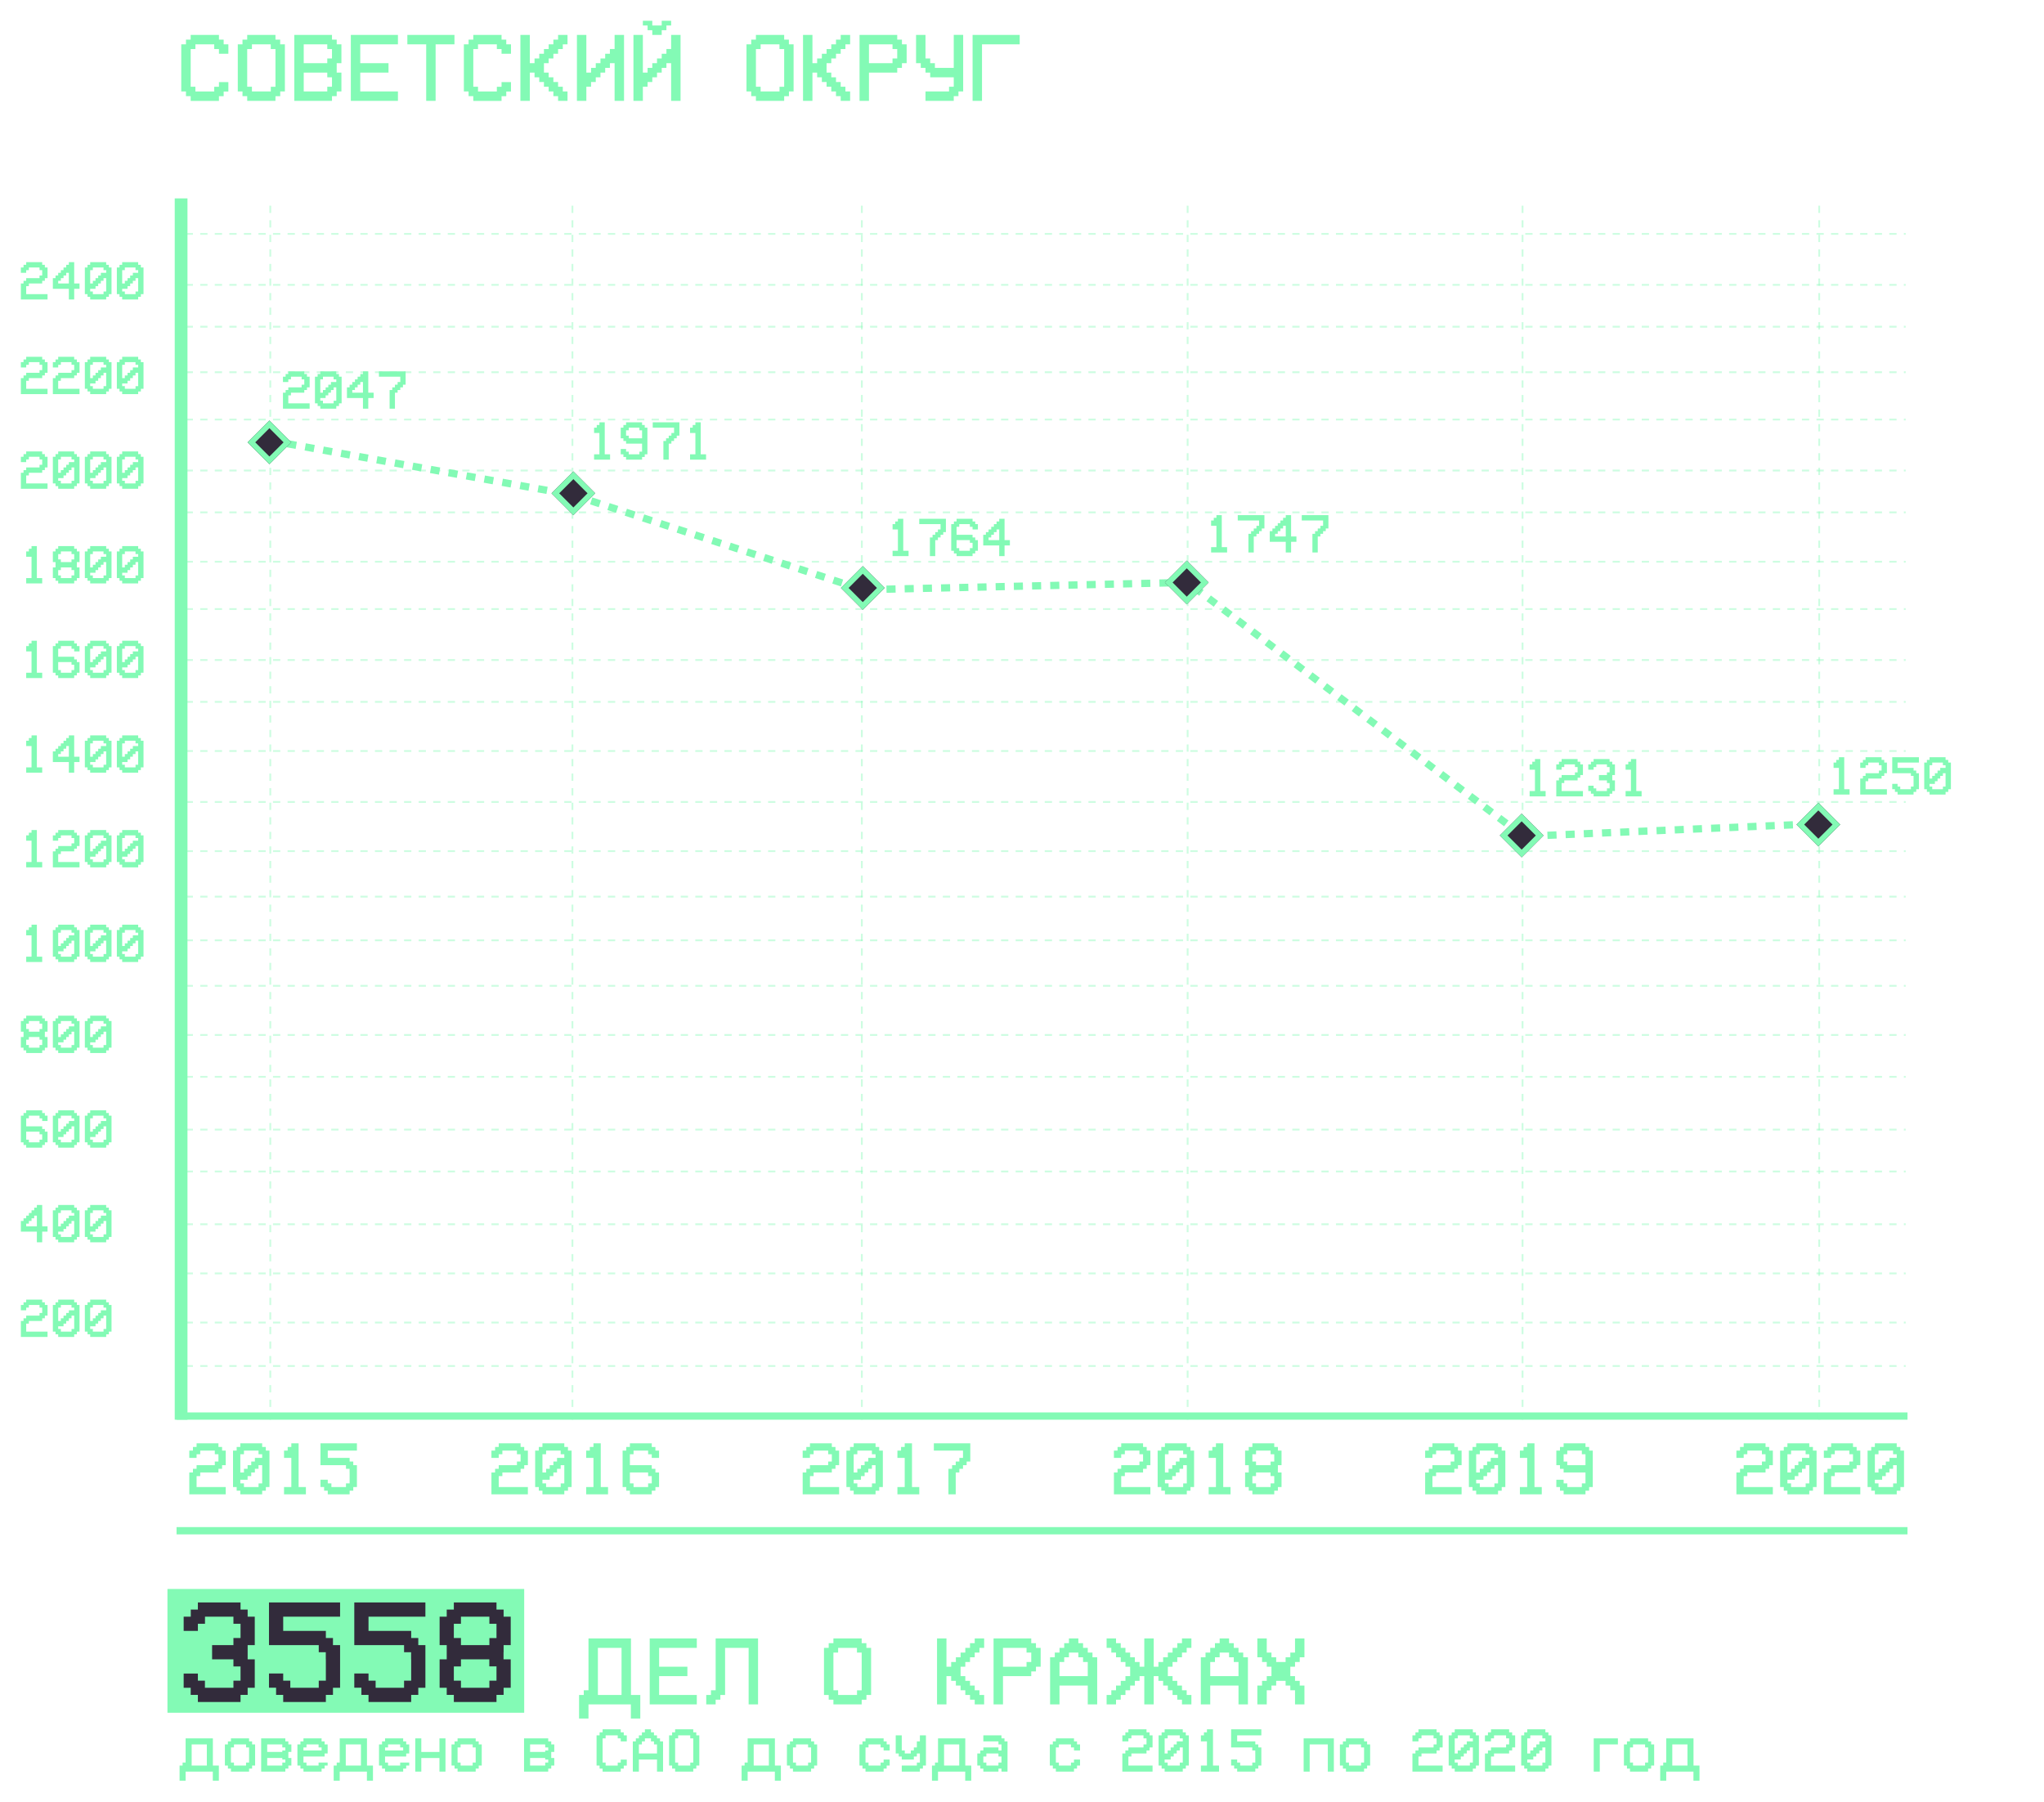 <?xml version="1.0" encoding="UTF-8"?> <svg xmlns="http://www.w3.org/2000/svg" width="1123" height="990" viewBox="0 0 1123 990" fill="none"> <g filter="url(#filter0_d)"> <path d="M107.352 50.262H117.703V47.674H120.291V45.112H125.467V50.288H122.879V52.85H120.291V55.438H104.764V52.824H102.176V50.236H99.588V24.357H102.176V21.77H104.764V19.182H120.291V21.77H122.879V24.357H125.467V29.533H120.291V26.945H117.703V24.357H107.352V26.945H104.764V47.648H107.352V50.262ZM148.758 24.357H138.406V26.945H135.818V47.648H138.406V50.236H148.784V47.674H151.346V26.945H148.758V24.357ZM135.818 21.77V19.182H151.346V21.77H153.934V24.357H156.521V50.236H153.959V52.85H151.346V55.412H135.818V52.824H133.23V50.236H130.643V24.357H133.23V21.77H135.818ZM166.873 34.709H179.812V32.121H182.4V26.945H179.812V24.357H166.873V34.709ZM161.697 55.412V19.182H182.4V21.77H184.988V24.357H187.576V34.709H184.988V39.885H187.576V50.236H184.988V52.824H182.4V55.412H161.697ZM166.873 50.236H179.812V47.648H182.4V42.473H179.812V39.885H166.873V50.236ZM218.631 19.182V24.357H197.928V34.709H213.455V39.885H197.928V50.236H218.631V55.412H192.752V19.182H218.631ZM234.158 24.357H223.807V19.182H249.686V24.357H239.334V55.412H234.158V24.357ZM262.625 50.262H272.977V47.674H275.564V45.112H280.74V50.288H278.152V52.85H275.564V55.438H260.037V52.824H257.449V50.236H254.861V24.357H257.449V21.77H260.037V19.182H275.564V21.77H278.152V24.357H280.74V29.533H275.564V26.945H272.977V24.357H262.625V26.945H260.037V47.648H262.625V50.262ZM291.092 39.885V55.412H285.916V19.182H291.092V34.709H293.68V32.121H296.268V29.533H298.855V26.945H301.443V24.357H304.031V21.77H306.619V19.182H311.795V24.357H309.207V26.945H306.619V29.533H304.031V32.121H301.443V34.709H298.855V39.885H301.443V42.473H304.031V45.06H306.619V47.648H309.207V50.236H311.795V55.412H306.619V52.824H304.031V50.236H301.443V47.648H298.855V45.06H296.268V42.473H293.68V39.885H291.092ZM335.086 34.709V37.297H332.498V39.885H329.91V42.473H327.322V45.06H324.734V47.648H322.146V55.412H316.971V19.182H322.146V39.885H324.734V37.297H327.322V34.709H329.91V32.121H332.498V29.533H335.086V26.919H337.674V19.182H342.85V55.412H337.674V34.709H335.086ZM366.141 34.709V37.297H363.553V39.885H360.965V42.473H358.377V45.06H355.789V47.648H353.201V55.412H348.025V19.182H353.201V39.885H355.789V37.297H358.377V34.709H360.965V32.121H363.553V29.533H366.141V26.919H368.729V19.182H373.904V55.412H368.729V34.709H366.141ZM358.377 19.182V16.594H355.789V14.006H353.201V11.418H358.377V14.006H363.553V11.418H368.729V14.006H366.141V16.594H363.553V19.182H358.377ZM428.25 24.357H417.898V26.945H415.311V47.648H417.898V50.236H428.276V47.674H430.838V26.945H428.25V24.357ZM415.311 21.77V19.182H430.838V21.77H433.426V24.357H436.014V50.236H433.452V52.85H430.838V55.412H415.311V52.824H412.723V50.236H410.135V24.357H412.723V21.77H415.311ZM446.365 39.885V55.412H441.189V19.182H446.365V34.709H448.953V32.121H451.541V29.533H454.129V26.945H456.717V24.357H459.305V21.77H461.893V19.182H467.068V24.357H464.48V26.945H461.893V29.533H459.305V32.121H456.717V34.709H454.129V39.885H456.717V42.473H459.305V45.06H461.893V47.648H464.48V50.236H467.068V55.412H461.893V52.824H459.305V50.236H456.717V47.648H454.129V45.06H451.541V42.473H448.953V39.885H446.365ZM477.42 24.357V34.709H490.359V32.121H492.947V26.945H490.359V24.357H477.42ZM477.42 39.885V55.412H472.244V19.182H492.947V21.77H495.535V24.357H498.123V34.709H495.535V37.297H492.947V39.885H477.42ZM524.002 42.473H511.062V39.885H508.475V37.297H505.887V34.709H503.299V19.182H508.475V32.121H511.062V34.709H513.65V37.297H524.002V19.156H529.178V50.236H526.59V52.824H524.002V55.412H508.475V50.236H521.414V47.648H524.002V42.473ZM560.232 19.182V24.357H539.529V55.412H534.354V19.182H560.232Z" fill="#83FAB5"></path> </g> <g filter="url(#filter1_d)"> <rect x="92" y="873" width="196" height="68" fill="#83FAB5"></rect> </g> <g filter="url(#filter2_d)"> <path d="M104.773 927.281H100.906V919.469H108.719V923.375H112.586V927.281H128.25V923.375H132.156V915.562H128.25V911.656H116.531V903.844H128.25V899.938H132.156V892.125H128.25V888.219H112.625V892.125H108.719V896.031H100.906V888.219H104.812V884.312H108.719V880.406H132.156V884.312H136.062V888.219H139.969V903.844H136.062V911.656H139.969V927.281H136.062V931.188H132.156V935.094H108.719V931.188H104.773V927.281ZM147.781 880.406H186.844V888.219H155.594V896.031H179.031V899.938H182.938V903.844H186.844V927.281H182.938V931.188H179.031V935.094H155.594V931.188H151.688V927.242H147.781V919.43H155.594V923.375H159.5V927.281H175.125V923.375H179.031V911.656H178.992V907.75H175.125V903.844H147.781V880.406ZM194.656 880.406H233.719V888.219H202.469V896.031H225.906V899.938H229.812V903.844H233.719V927.281H229.812V931.188H225.906V935.094H202.469V931.188H198.562V927.242H194.656V919.43H202.469V923.375H206.375V927.281H222V923.375H225.906V911.656H225.867V907.75H222V903.844H194.656V880.406ZM253.25 927.281H268.875V923.375H272.781V915.523H268.836V911.656H253.25V915.562H249.344V923.375H253.25V927.281ZM272.781 931.188V935.094H249.344V931.188H245.438V927.281H241.531V911.656H245.438V903.844H241.531V888.219H245.438V884.312H249.344V880.406H272.781V884.312H276.688V888.219H280.594V903.844H276.688V907.789H276.648V911.656H280.594V927.281H276.688V931.188H272.781ZM268.875 888.219H253.25V892.125H249.344V899.938H253.25V903.844H268.875V899.977H272.781V892.125H268.875V888.219Z" fill="#322B3B"></path> <path d="M341.485 931.236V905.357H328.494V931.236H341.485ZM320.73 931.236V928.648H323.318V900.182H346.661V931.236H351.785V944.176H346.609V936.412H323.318V944.176H318.143V931.236H320.73ZM382.84 900.182V905.357H362.137V915.709H377.664V920.885H362.137V931.236H382.84V936.412H356.961V900.182H382.84ZM398.367 905.357V931.236H395.779V933.824H393.191V936.412H388.016V931.236H390.604V928.648H393.191V900.182H416.482V936.412H411.307V905.357H398.367ZM470.828 905.357H460.477V907.945H457.889V928.648H460.477V931.236H470.854V928.674H473.416V907.945H470.828V905.357ZM457.889 902.77V900.182H473.416V902.77H476.004V905.357H478.592V931.236H476.03V933.85H473.416V936.412H457.889V933.824H455.301V931.236H452.713V905.357H455.301V902.77H457.889ZM519.998 920.885V936.412H514.822V900.182H519.998V915.709H522.586V913.121H525.174V910.533H527.762V907.945H530.35V905.357H532.938V902.77H535.525V900.182H540.701V905.357H538.113V907.945H535.525V910.533H532.938V913.121H530.35V915.709H527.762V920.885H530.35V923.473H532.938V926.061H535.525V928.648H538.113V931.236H540.701V936.412H535.525V933.824H532.938V931.236H530.35V928.648H527.762V926.061H525.174V923.473H522.586V920.885H519.998ZM551.053 905.357V915.709H563.992V913.121H566.58V907.945H563.992V905.357H551.053ZM551.053 920.885V936.412H545.877V900.182H566.58V902.77H569.168V905.357H571.756V915.709H569.168V918.297H566.58V920.885H551.053ZM582.107 920.885H597.635V913.121H595.047V910.533H592.459V907.945H587.283V910.533H584.695V913.121H582.107V920.885ZM582.107 936.412H576.932V910.533H579.52V907.945H582.107V905.357H584.695V902.77H587.283V900.182H592.459V902.77H595.047V905.357H597.635V907.945H600.223V910.533H602.811V936.412H597.635V926.061H582.107V936.412ZM633.865 915.709H636.453V913.121H639.041V910.533H641.629V907.945H644.217V905.357H646.805V902.77H649.393V900.182H654.568V905.357H651.98V907.945H649.393V910.533H646.805V913.121H644.217V915.709H641.629V920.885H644.217V923.473H646.805V926.061H649.393V928.648H651.98V931.236H654.568V936.412H649.393V933.824H646.805V931.236H644.217V928.648H641.629V926.061H639.041V923.473H636.453V920.885H633.865V936.412H628.689V920.885H626.102V923.473H623.514V926.061H620.926V928.648H618.338V931.236H615.75V933.824H613.162V936.412H607.986V931.236H610.574V928.648H613.162V926.061H615.75V923.473H618.338V920.885H620.926V915.709H618.338V913.121H615.75V910.533H613.162V907.945H610.574V905.357H607.986V900.182H613.162V902.77H615.75V905.357H618.338V907.945H620.926V910.533H623.514V913.121H626.102V915.709H628.689V900.182H633.865V915.709ZM664.92 920.885H680.447V913.121H677.859V910.533H675.271V907.945H670.096V910.533H667.508V913.121H664.92V920.885ZM664.92 936.412H659.744V910.533H662.332V907.945H664.92V905.357H667.508V902.77H670.096V900.182H675.271V902.77H677.859V905.357H680.447V907.945H683.035V910.533H685.623V936.412H680.447V926.061H664.92V936.412ZM695.975 928.648V936.412H690.799V926.061H693.387V923.473H695.975V920.885H698.562V915.709H695.975V913.121H693.387V910.533H690.799V900.182H695.975V907.945H698.562V910.533H701.15V913.121H706.326V910.533H708.914V907.945H711.502V900.182H716.678V910.533H714.09V913.121H711.502V915.709H708.914V920.885H711.502V923.473H714.09V926.061H716.678V936.412H711.502V928.648H708.914V926.061H706.326V923.473H701.15V926.061H698.562V928.648H695.975ZM113.635 970.02V958.398H105.301V970.02H113.635ZM100.32 970.02V968.359H101.98V955.078H116.955V970.02H120.242V978.32H116.922V973.34H101.98V978.32H98.66V970.02H100.32ZM128.543 970.02H135.184V968.359H136.844V960.059H135.184V958.398H128.543V960.059H126.883V968.359H128.543V970.02ZM126.883 973.34V971.68H125.223V970.02H123.562V958.398H125.223V956.738H126.883V955.078H136.844V956.738H138.504V958.398H140.164V970.02H138.504V971.68H136.844V973.34H126.883ZM146.805 970.02H155.105V968.359H156.766V966.699H155.105V965.853H146.805V970.02ZM146.805 962.532H155.105V961.719H156.766V960.059H155.105V958.398H146.805V962.532ZM143.484 955.078H156.766V956.738H158.426V958.398H160.086V962.532H158.426V965.853H160.086V970.02H158.426V971.68H156.766V973.34H143.484V955.078ZM166.727 960.059V961.719H176.688V960.059H175.027V958.398H168.387V960.059H166.727ZM180.008 968.359V970.02H178.348V971.68H176.688V973.34H166.727V971.68H165.066V970.02H163.406V958.398H165.066V956.738H166.727V955.078H176.688V956.738H178.348V958.398H180.008V963.379H178.348V965.039H166.727V968.359H168.387V970.02H175.027V968.359H180.008ZM198.303 970.02V958.398H189.969V970.02H198.303ZM184.988 970.02V968.359H186.648V955.078H201.623V970.02H204.91V978.32H201.59V973.34H186.648V978.32H183.328V970.02H184.988ZM211.551 960.059V961.719H221.512V960.059H219.852V958.398H213.211V960.059H211.551ZM224.832 968.359V970.02H223.172V971.68H221.512V973.34H211.551V971.68H209.891V970.02H208.23V958.398H209.891V956.738H211.551V955.078H221.512V956.738H223.172V958.398H224.832V963.379H223.172V965.039H211.551V968.359H213.211V970.02H219.852V968.359H224.832ZM231.473 965.869V973.34H228.152V955.078H231.473V962.549H241.434V955.078H244.754V973.34H241.434V965.869H231.473ZM253.055 970.02H259.695V968.359H261.355V960.059H259.695V958.398H253.055V960.059H251.395V968.359H253.055V970.02ZM251.395 973.34V971.68H249.734V970.02H248.074V958.398H249.734V956.738H251.395V955.078H261.355V956.738H263.016V958.398H264.676V970.02H263.016V971.68H261.355V973.34H251.395ZM291.238 970.02H299.539V968.359H301.199V966.699H299.539V965.853H291.238V970.02ZM291.238 962.532H299.539V961.719H301.199V960.059H299.539V958.398H291.238V962.532ZM287.918 955.078H301.199V956.738H302.859V958.398H304.52V962.532H302.859V965.853H304.52V970.02H302.859V971.68H301.199V973.34H287.918V955.078ZM332.742 970.036H339.383V968.376H341.043V966.732H344.363V970.053H342.703V971.696H341.043V973.356H331.082V971.68H329.422V970.02H327.762V953.418H329.422V951.758H331.082V950.098H341.043V951.758H342.703V953.418H344.363V956.738H341.043V955.078H339.383V953.418H332.742V955.078H331.082V968.359H332.742V970.036ZM351.004 963.379H360.965V958.398H359.305V956.738H357.645V955.078H354.324V956.738H352.664V958.398H351.004V963.379ZM351.004 973.34H347.684V956.738H349.344V955.078H351.004V953.418H352.664V951.758H354.324V950.098H357.645V951.758H359.305V953.418H360.965V955.078H362.625V956.738H364.285V973.34H360.965V966.699H351.004V973.34ZM379.227 953.418H372.586V955.078H370.926V968.359H372.586V970.02H379.243V968.376H380.887V955.078H379.227V953.418ZM370.926 951.758V950.098H380.887V951.758H382.547V953.418H384.207V970.02H382.563V971.696H380.887V973.34H370.926V971.68H369.266V970.02H367.605V953.418H369.266V951.758H370.926ZM422.424 970.02V958.398H414.09V970.02H422.424ZM409.109 970.02V968.359H410.77V955.078H425.744V970.02H429.031V978.32H425.711V973.34H410.77V978.32H407.449V970.02H409.109ZM437.332 970.02H443.973V968.359H445.633V960.059H443.973V958.398H437.332V960.059H435.672V968.359H437.332V970.02ZM435.672 973.34V971.68H434.012V970.02H432.352V958.398H434.012V956.738H435.672V955.078H445.633V956.738H447.293V958.398H448.953V970.02H447.293V971.68H445.633V973.34H435.672ZM485.477 968.359V966.699H488.797V970.02H487.137V971.68H485.477V973.34H475.516V971.68H473.855V970.02H472.195V958.398H473.855V956.738H475.516V955.078H485.477V956.738H487.137V958.398H488.797V961.719H485.477V960.059H483.816V958.398H477.176V960.059H475.516V968.359H477.176V970.02H483.816V968.359H485.477ZM495.438 973.34V970.02H503.738V968.359H505.398V963.379H503.738V965.039H502.078V966.699H495.438V965.039H493.777V963.379H492.117V953.418H495.438V961.719H497.098V963.379H500.418V961.719H502.078V960.059H503.738V956.738H505.398V953.418H508.719V970.02H507.059V971.68H505.398V973.34H495.438ZM527.014 970.02V958.398H518.68V970.02H527.014ZM513.699 970.02V968.359H515.359V955.078H530.334V970.02H533.621V978.32H530.301V973.34H515.359V978.32H512.039V970.02H513.699ZM541.922 970.02H548.562V968.359H550.223V965.039H548.562V963.379H541.922V965.039H540.262V968.359H541.922V970.02ZM540.262 973.34V971.68H538.602V970.02H536.941V963.379H538.602V961.719H540.262V960.059H548.562V961.719H550.223V958.398H548.562V956.738H540.262V953.418H550.223V955.078H551.883V956.738H553.543V973.34H550.223V971.68H548.562V973.34H540.262ZM590.066 968.359V966.699H593.387V970.02H591.727V971.68H590.066V973.34H580.105V971.68H578.445V970.02H576.785V958.398H578.445V956.738H580.105V955.078H590.066V956.738H591.727V958.398H593.387V961.719H590.066V960.059H588.406V958.398H581.766V960.059H580.105V968.359H581.766V970.02H588.406V968.359H590.066ZM619.949 970.02H633.23V973.34H616.629V963.379H618.289V961.719H619.949V960.059H628.25V958.398H629.91V955.078H628.25V953.418H621.609V955.078H619.949V956.738H616.629V953.418H618.289V951.758H619.949V950.098H629.91V951.758H631.57V953.418H633.23V960.059H631.57V961.719H629.91V963.379H621.609V965.039H619.949V970.02ZM641.531 963.379V961.719H643.191V960.059H644.852V958.398H646.512V956.738H649.832V955.078H648.172V953.418H641.531V955.078H639.871V963.379H641.531ZM639.871 966.699V968.359H641.531V970.02H648.188V968.376H649.832V960.059H648.172V961.719H646.512V963.379H644.852V965.039H643.191V966.699H639.871ZM639.871 951.758V950.098H649.832V951.758H651.492V953.418H653.152V970.02H651.509V971.696H649.832V973.34H639.871V971.68H638.211V970.02H636.551V953.418H638.211V951.758H639.871ZM666.434 970.02H669.754V973.34H659.793V970.02H663.113V956.738H659.793V953.418H661.453V951.758H663.113V950.098H666.434V970.02ZM676.395 950.098H692.996V953.418H679.715V956.738H689.676V958.398H691.336V960.059H692.996V970.02H691.336V971.68H689.676V973.34H679.715V971.68H678.055V970.003H676.395V966.683H679.715V968.359H681.375V970.02H688.016V968.359H689.676V963.379H689.659V961.719H688.016V960.059H676.395V950.098ZM732.84 955.078V973.34H729.52V958.398H719.559V973.34H716.238V955.078H732.84ZM741.141 970.02H747.781V968.359H749.441V960.059H747.781V958.398H741.141V960.059H739.48V968.359H741.141V970.02ZM739.48 973.34V971.68H737.82V970.02H736.16V958.398H737.82V956.738H739.48V955.078H749.441V956.738H751.102V958.398H752.762V970.02H751.102V971.68H749.441V973.34H739.48ZM779.324 970.02H792.605V973.34H776.004V963.379H777.664V961.719H779.324V960.059H787.625V958.398H789.285V955.078H787.625V953.418H780.984V955.078H779.324V956.738H776.004V953.418H777.664V951.758H779.324V950.098H789.285V951.758H790.945V953.418H792.605V960.059H790.945V961.719H789.285V963.379H780.984V965.039H779.324V970.02ZM800.906 963.379V961.719H802.566V960.059H804.227V958.398H805.887V956.738H809.207V955.078H807.547V953.418H800.906V955.078H799.246V963.379H800.906ZM799.246 966.699V968.359H800.906V970.02H807.563V968.376H809.207V960.059H807.547V961.719H805.887V963.379H804.227V965.039H802.566V966.699H799.246ZM799.246 951.758V950.098H809.207V951.758H810.867V953.418H812.527V970.02H810.884V971.696H809.207V973.34H799.246V971.68H797.586V970.02H795.926V953.418H797.586V951.758H799.246ZM819.168 970.02H832.449V973.34H815.848V963.379H817.508V961.719H819.168V960.059H827.469V958.398H829.129V955.078H827.469V953.418H820.828V955.078H819.168V956.738H815.848V953.418H817.508V951.758H819.168V950.098H829.129V951.758H830.789V953.418H832.449V960.059H830.789V961.719H829.129V963.379H820.828V965.039H819.168V970.02ZM840.75 963.379V961.719H842.41V960.059H844.07V958.398H845.73V956.738H849.051V955.078H847.391V953.418H840.75V955.078H839.09V963.379H840.75ZM839.09 966.699V968.359H840.75V970.02H847.407V968.376H849.051V960.059H847.391V961.719H845.73V963.379H844.07V965.039H842.41V966.699H839.09ZM839.09 951.758V950.098H849.051V951.758H850.711V953.418H852.371V970.02H850.728V971.696H849.051V973.34H839.09V971.68H837.43V970.02H835.77V953.418H837.43V951.758H839.09ZM888.895 955.078V958.398H878.934V973.34H875.613V955.078H888.895ZM897.195 970.02H903.836V968.359H905.496V960.059H903.836V958.398H897.195V960.059H895.535V968.359H897.195V970.02ZM895.535 973.34V971.68H893.875V970.02H892.215V958.398H893.875V956.738H895.535V955.078H905.496V956.738H907.156V958.398H908.816V970.02H907.156V971.68H905.496V973.34H895.535ZM927.111 970.02V958.398H918.777V970.02H927.111ZM913.797 970.02V968.359H915.457V955.078H930.432V970.02H933.719V978.32H930.398V973.34H915.457V978.32H912.137V970.02H913.797Z" fill="#83FAB5"></path> </g> <g filter="url(#filter3_d)"> <path d="M108.006 816.994H124.021V820.998H104.002V808.986H106.004V806.984H108.006V804.982H118.016V802.98H120.018V798.977H118.016V796.975H110.008V798.977H108.006V800.979H104.002V796.975H106.004V794.973H108.006V792.971H120.018V794.973H122.02V796.975H124.021V804.982H122.02V806.984H120.018V808.986H110.008V810.988H108.006V816.994ZM134.031 808.986V806.984H136.033V804.982H138.035V802.98H140.037V800.979H144.041V798.977H142.039V796.975H134.031V798.977H132.029V808.986H134.031ZM132.029 812.99V814.992H134.031V816.994H142.059V815.012H144.041V804.982H142.039V806.984H140.037V808.986H138.035V810.988H136.033V812.99H132.029ZM132.029 794.973V792.971H144.041V794.973H146.043V796.975H148.045V816.994H146.063V819.016H144.041V820.998H132.029V818.996H130.027V816.994H128.025V796.975H130.027V794.973H132.029ZM164.061 816.994H168.064V820.998H156.053V816.994H160.057V800.979H156.053V796.975H158.055V794.973H160.057V792.971H164.061V816.994ZM176.072 792.971H196.092V796.975H180.076V800.979H192.088V802.98H194.09V804.982H196.092V816.994H194.09V818.996H192.088V820.998H180.076V818.996H178.074V816.974H176.072V812.97H180.076V814.992H182.078V816.994H190.086V814.992H192.088V808.986H192.068V806.984H190.086V804.982H176.072V792.971Z" fill="#83FAB5"></path> </g> <g filter="url(#filter4_d)"> <path d="M14.395 731.605H26.113V734.535H11.465V725.746H12.93V724.281H14.395V722.816H21.719V721.352H23.184V718.422H21.719V716.957H15.859V718.422H14.395V719.887H11.465V716.957H12.93V715.492H14.395V714.027H23.184V715.492H24.648V716.957H26.113V722.816H24.648V724.281H23.184V725.746H15.859V727.211H14.395V731.605ZM33.438 725.746V724.281H34.902V722.816H36.367V721.352H37.832V719.887H40.762V718.422H39.297V716.957H33.438V718.422H31.973V725.746H33.438ZM31.973 728.676V730.141H33.438V731.605H39.312V730.155H40.762V722.816H39.297V724.281H37.832V725.746H36.367V727.211H34.902V728.676H31.973ZM31.973 715.492V714.027H40.762V715.492H42.227V716.957H43.691V731.605H42.241V733.085H40.762V734.535H31.973V733.07H30.508V731.605H29.043V716.957H30.508V715.492H31.973ZM51.016 725.746V724.281H52.48V722.816H53.945V721.352H55.41V719.887H58.34V718.422H56.875V716.957H51.016V718.422H49.551V725.746H51.016ZM49.551 728.676V730.141H51.016V731.605H56.89V730.155H58.34V722.816H56.875V724.281H55.41V725.746H53.945V727.211H52.48V728.676H49.551ZM49.551 715.492V714.027H58.34V715.492H59.805V716.957H61.27V731.605H59.819V733.085H58.34V734.535H49.551V733.07H48.086V731.605H46.621V716.957H48.086V715.492H49.551Z" fill="#83FAB5"></path> </g> <g filter="url(#filter5_d)"> <path d="M20.254 663.492V662.027H23.184V673.746H26.113V676.676H23.184V682.535H20.254V676.676H11.465V670.816H12.93V669.352H14.395V667.887H15.859V666.422H17.324V664.957H18.789V663.492H20.254ZM20.254 673.746V667.887H18.789V669.352H17.324V670.816H15.859V672.281H14.395V673.746H20.254ZM33.438 673.746V672.281H34.902V670.816H36.367V669.352H37.832V667.887H40.762V666.422H39.297V664.957H33.438V666.422H31.973V673.746H33.438ZM31.973 676.676V678.141H33.438V679.605H39.312V678.155H40.762V670.816H39.297V672.281H37.832V673.746H36.367V675.211H34.902V676.676H31.973ZM31.973 663.492V662.027H40.762V663.492H42.227V664.957H43.691V679.605H42.241V681.085H40.762V682.535H31.973V681.07H30.508V679.605H29.043V664.957H30.508V663.492H31.973ZM51.016 673.746V672.281H52.48V670.816H53.945V669.352H55.41V667.887H58.34V666.422H56.875V664.957H51.016V666.422H49.551V673.746H51.016ZM49.551 676.676V678.141H51.016V679.605H56.89V678.155H58.34V670.816H56.875V672.281H55.41V673.746H53.945V675.211H52.48V676.676H49.551ZM49.551 663.492V662.027H58.34V663.492H59.805V664.957H61.27V679.605H59.819V681.085H58.34V682.535H49.551V681.07H48.086V679.605H46.621V664.957H48.086V663.492H49.551Z" fill="#83FAB5"></path> </g> <g filter="url(#filter6_d)"> <path d="M23.184 629.07V630.535H14.395V629.07H12.93V627.605H11.465V612.957H12.93V611.492H14.395V610.027H23.184V611.507H24.648V612.957H26.113V615.887H23.184V614.437H21.719V612.957H15.859V614.422H14.395V618.816H23.184V620.281H24.648V621.746H26.113V627.605H24.648V629.07H23.184ZM15.859 627.605H21.719V626.141H23.184V623.211H21.719V621.746H14.395V626.141H15.859V627.605ZM33.438 621.746V620.281H34.902V618.816H36.367V617.352H37.832V615.887H40.762V614.422H39.297V612.957H33.438V614.422H31.973V621.746H33.438ZM31.973 624.676V626.141H33.438V627.605H39.312V626.155H40.762V618.816H39.297V620.281H37.832V621.746H36.367V623.211H34.902V624.676H31.973ZM31.973 611.492V610.027H40.762V611.492H42.227V612.957H43.691V627.605H42.241V629.085H40.762V630.535H31.973V629.07H30.508V627.605H29.043V612.957H30.508V611.492H31.973ZM51.016 621.746V620.281H52.48V618.816H53.945V617.352H55.41V615.887H58.34V614.422H56.875V612.957H51.016V614.422H49.551V621.746H51.016ZM49.551 624.676V626.141H51.016V627.605H56.89V626.155H58.34V618.816H56.875V620.281H55.41V621.746H53.945V623.211H52.48V624.676H49.551ZM49.551 611.492V610.027H58.34V611.492H59.805V612.957H61.27V627.605H59.819V629.085H58.34V630.535H49.551V629.07H48.086V627.605H46.621V612.957H48.086V611.492H49.551Z" fill="#83FAB5"></path> </g> <g filter="url(#filter7_d)"> <path d="M15.859 575.605H21.719V574.141H23.184V571.196H21.704V569.746H15.859V571.211H14.395V574.141H15.859V575.605ZM23.184 577.07V578.535H14.395V577.07H12.93V575.605H11.465V569.746H12.93V566.816H11.465V560.957H12.93V559.492H14.395V558.027H23.184V559.492H24.648V560.957H26.113V566.816H24.648V568.296H24.634V569.746H26.113V575.605H24.648V577.07H23.184ZM21.719 560.957H15.859V562.422H14.395V565.352H15.859V566.816H21.719V565.366H23.184V562.422H21.719V560.957ZM33.438 569.746V568.281H34.902V566.816H36.367V565.352H37.832V563.887H40.762V562.422H39.297V560.957H33.438V562.422H31.973V569.746H33.438ZM31.973 572.676V574.141H33.438V575.605H39.312V574.155H40.762V566.816H39.297V568.281H37.832V569.746H36.367V571.211H34.902V572.676H31.973ZM31.973 559.492V558.027H40.762V559.492H42.227V560.957H43.691V575.605H42.241V577.085H40.762V578.535H31.973V577.07H30.508V575.605H29.043V560.957H30.508V559.492H31.973ZM51.016 569.746V568.281H52.48V566.816H53.945V565.352H55.41V563.887H58.34V562.422H56.875V560.957H51.016V562.422H49.551V569.746H51.016ZM49.551 572.676V574.141H51.016V575.605H56.89V574.155H58.34V566.816H56.875V568.281H55.41V569.746H53.945V571.211H52.48V572.676H49.551ZM49.551 559.492V558.027H58.34V559.492H59.805V560.957H61.27V575.605H59.819V577.085H58.34V578.535H49.551V577.07H48.086V575.605H46.621V560.957H48.086V559.492H49.551Z" fill="#83FAB5"></path> </g> <g filter="url(#filter8_d)"> <path d="M20.254 525.605H23.184V528.535H14.395V525.605H17.324V513.887H14.395V510.957H15.859V509.492H17.324V508.027H20.254V525.605ZM33.438 519.746V518.281H34.902V516.816H36.367V515.352H37.832V513.887H40.762V512.422H39.297V510.957H33.438V512.422H31.973V519.746H33.438ZM31.973 522.676V524.141H33.438V525.605H39.312V524.155H40.762V516.816H39.297V518.281H37.832V519.746H36.367V521.211H34.902V522.676H31.973ZM31.973 509.492V508.027H40.762V509.492H42.227V510.957H43.691V525.605H42.241V527.085H40.762V528.535H31.973V527.07H30.508V525.605H29.043V510.957H30.508V509.492H31.973ZM51.016 519.746V518.281H52.48V516.816H53.945V515.352H55.41V513.887H58.34V512.422H56.875V510.957H51.016V512.422H49.551V519.746H51.016ZM49.551 522.676V524.141H51.016V525.605H56.89V524.155H58.34V516.816H56.875V518.281H55.41V519.746H53.945V521.211H52.48V522.676H49.551ZM49.551 509.492V508.027H58.34V509.492H59.805V510.957H61.27V525.605H59.819V527.085H58.34V528.535H49.551V527.07H48.086V525.605H46.621V510.957H48.086V509.492H49.551ZM68.594 519.746V518.281H70.059V516.816H71.523V515.352H72.988V513.887H75.918V512.422H74.453V510.957H68.594V512.422H67.129V519.746H68.594ZM67.129 522.676V524.141H68.594V525.605H74.468V524.155H75.918V516.816H74.453V518.281H72.988V519.746H71.523V521.211H70.059V522.676H67.129ZM67.129 509.492V508.027H75.918V509.492H77.383V510.957H78.848V525.605H77.397V527.085H75.918V528.535H67.129V527.07H65.664V525.605H64.199V510.957H65.664V509.492H67.129Z" fill="#83FAB5"></path> </g> <g filter="url(#filter9_d)"> <path d="M20.254 473.605H23.184V476.535H14.395V473.605H17.324V461.887H14.395V458.957H15.859V457.492H17.324V456.027H20.254V473.605ZM31.973 473.605H43.691V476.535H29.043V467.746H30.508V466.281H31.973V464.816H39.297V463.352H40.762V460.422H39.297V458.957H33.438V460.422H31.973V461.887H29.043V458.957H30.508V457.492H31.973V456.027H40.762V457.492H42.227V458.957H43.691V464.816H42.227V466.281H40.762V467.746H33.438V469.211H31.973V473.605ZM51.016 467.746V466.281H52.48V464.816H53.945V463.352H55.41V461.887H58.34V460.422H56.875V458.957H51.016V460.422H49.551V467.746H51.016ZM49.551 470.676V472.141H51.016V473.605H56.89V472.155H58.34V464.816H56.875V466.281H55.41V467.746H53.945V469.211H52.48V470.676H49.551ZM49.551 457.492V456.027H58.34V457.492H59.805V458.957H61.27V473.605H59.819V475.085H58.34V476.535H49.551V475.07H48.086V473.605H46.621V458.957H48.086V457.492H49.551ZM68.594 467.746V466.281H70.059V464.816H71.523V463.352H72.988V461.887H75.918V460.422H74.453V458.957H68.594V460.422H67.129V467.746H68.594ZM67.129 470.676V472.141H68.594V473.605H74.468V472.155H75.918V464.816H74.453V466.281H72.988V467.746H71.523V469.211H70.059V470.676H67.129ZM67.129 457.492V456.027H75.918V457.492H77.383V458.957H78.848V473.605H77.397V475.085H75.918V476.535H67.129V475.07H65.664V473.605H64.199V458.957H65.664V457.492H67.129Z" fill="#83FAB5"></path> </g> <g filter="url(#filter10_d)"> <path d="M20.254 421.605H23.184V424.535H14.395V421.605H17.324V409.887H14.395V406.957H15.859V405.492H17.324V404.027H20.254V421.605ZM37.832 405.492V404.027H40.762V415.746H43.691V418.676H40.762V424.535H37.832V418.676H29.043V412.816H30.508V411.352H31.973V409.887H33.438V408.422H34.902V406.957H36.367V405.492H37.832ZM37.832 415.746V409.887H36.367V411.352H34.902V412.816H33.438V414.281H31.973V415.746H37.832ZM51.016 415.746V414.281H52.48V412.816H53.945V411.352H55.41V409.887H58.34V408.422H56.875V406.957H51.016V408.422H49.551V415.746H51.016ZM49.551 418.676V420.141H51.016V421.605H56.89V420.155H58.34V412.816H56.875V414.281H55.41V415.746H53.945V417.211H52.48V418.676H49.551ZM49.551 405.492V404.027H58.34V405.492H59.805V406.957H61.27V421.605H59.819V423.085H58.34V424.535H49.551V423.07H48.086V421.605H46.621V406.957H48.086V405.492H49.551ZM68.594 415.746V414.281H70.059V412.816H71.523V411.352H72.988V409.887H75.918V408.422H74.453V406.957H68.594V408.422H67.129V415.746H68.594ZM67.129 418.676V420.141H68.594V421.605H74.468V420.155H75.918V412.816H74.453V414.281H72.988V415.746H71.523V417.211H70.059V418.676H67.129ZM67.129 405.492V404.027H75.918V405.492H77.383V406.957H78.848V421.605H77.397V423.085H75.918V424.535H67.129V423.07H65.664V421.605H64.199V406.957H65.664V405.492H67.129Z" fill="#83FAB5"></path> </g> <g filter="url(#filter11_d)"> <path d="M20.254 369.605H23.184V372.535H14.395V369.605H17.324V357.887H14.395V354.957H15.859V353.492H17.324V352.027H20.254V369.605ZM40.762 371.07V372.535H31.973V371.07H30.508V369.605H29.043V354.957H30.508V353.492H31.973V352.027H40.762V353.507H42.227V354.957H43.691V357.887H40.762V356.437H39.297V354.957H33.438V356.422H31.973V360.816H40.762V362.281H42.227V363.746H43.691V369.605H42.227V371.07H40.762ZM33.438 369.605H39.297V368.141H40.762V365.211H39.297V363.746H31.973V368.141H33.438V369.605ZM51.016 363.746V362.281H52.48V360.816H53.945V359.352H55.41V357.887H58.34V356.422H56.875V354.957H51.016V356.422H49.551V363.746H51.016ZM49.551 366.676V368.141H51.016V369.605H56.89V368.155H58.34V360.816H56.875V362.281H55.41V363.746H53.945V365.211H52.48V366.676H49.551ZM49.551 353.492V352.027H58.34V353.492H59.805V354.957H61.27V369.605H59.819V371.085H58.34V372.535H49.551V371.07H48.086V369.605H46.621V354.957H48.086V353.492H49.551ZM68.594 363.746V362.281H70.059V360.816H71.523V359.352H72.988V357.887H75.918V356.422H74.453V354.957H68.594V356.422H67.129V363.746H68.594ZM67.129 366.676V368.141H68.594V369.605H74.468V368.155H75.918V360.816H74.453V362.281H72.988V363.746H71.523V365.211H70.059V366.676H67.129ZM67.129 353.492V352.027H75.918V353.492H77.383V354.957H78.848V369.605H77.397V371.085H75.918V372.535H67.129V371.07H65.664V369.605H64.199V354.957H65.664V353.492H67.129Z" fill="#83FAB5"></path> </g> <g filter="url(#filter12_d)"> <path d="M20.254 317.605H23.184V320.535H14.395V317.605H17.324V305.887H14.395V302.957H15.859V301.492H17.324V300.027H20.254V317.605ZM33.438 317.605H39.297V316.141H40.762V313.196H39.282V311.746H33.438V313.211H31.973V316.141H33.438V317.605ZM40.762 319.07V320.535H31.973V319.07H30.508V317.605H29.043V311.746H30.508V308.816H29.043V302.957H30.508V301.492H31.973V300.027H40.762V301.492H42.227V302.957H43.691V308.816H42.227V310.296H42.212V311.746H43.691V317.605H42.227V319.07H40.762ZM39.297 302.957H33.438V304.422H31.973V307.352H33.438V308.816H39.297V307.366H40.762V304.422H39.297V302.957ZM51.016 311.746V310.281H52.48V308.816H53.945V307.352H55.41V305.887H58.34V304.422H56.875V302.957H51.016V304.422H49.551V311.746H51.016ZM49.551 314.676V316.141H51.016V317.605H56.89V316.155H58.34V308.816H56.875V310.281H55.41V311.746H53.945V313.211H52.48V314.676H49.551ZM49.551 301.492V300.027H58.34V301.492H59.805V302.957H61.27V317.605H59.819V319.085H58.34V320.535H49.551V319.07H48.086V317.605H46.621V302.957H48.086V301.492H49.551ZM68.594 311.746V310.281H70.059V308.816H71.523V307.352H72.988V305.887H75.918V304.422H74.453V302.957H68.594V304.422H67.129V311.746H68.594ZM67.129 314.676V316.141H68.594V317.605H74.468V316.155H75.918V308.816H74.453V310.281H72.988V311.746H71.523V313.211H70.059V314.676H67.129ZM67.129 301.492V300.027H75.918V301.492H77.383V302.957H78.848V317.605H77.397V319.085H75.918V320.535H67.129V319.07H65.664V317.605H64.199V302.957H65.664V301.492H67.129Z" fill="#83FAB5"></path> </g> <g filter="url(#filter13_d)"> <path d="M14.395 265.605H26.113V268.535H11.465V259.746H12.93V258.281H14.395V256.816H21.719V255.352H23.184V252.422H21.719V250.957H15.859V252.422H14.395V253.887H11.465V250.957H12.93V249.492H14.395V248.027H23.184V249.492H24.648V250.957H26.113V256.816H24.648V258.281H23.184V259.746H15.859V261.211H14.395V265.605ZM33.438 259.746V258.281H34.902V256.816H36.367V255.352H37.832V253.887H40.762V252.422H39.297V250.957H33.438V252.422H31.973V259.746H33.438ZM31.973 262.676V264.141H33.438V265.605H39.312V264.155H40.762V256.816H39.297V258.281H37.832V259.746H36.367V261.211H34.902V262.676H31.973ZM31.973 249.492V248.027H40.762V249.492H42.227V250.957H43.691V265.605H42.241V267.085H40.762V268.535H31.973V267.07H30.508V265.605H29.043V250.957H30.508V249.492H31.973ZM51.016 259.746V258.281H52.48V256.816H53.945V255.352H55.41V253.887H58.34V252.422H56.875V250.957H51.016V252.422H49.551V259.746H51.016ZM49.551 262.676V264.141H51.016V265.605H56.89V264.155H58.34V256.816H56.875V258.281H55.41V259.746H53.945V261.211H52.48V262.676H49.551ZM49.551 249.492V248.027H58.34V249.492H59.805V250.957H61.27V265.605H59.819V267.085H58.34V268.535H49.551V267.07H48.086V265.605H46.621V250.957H48.086V249.492H49.551ZM68.594 259.746V258.281H70.059V256.816H71.523V255.352H72.988V253.887H75.918V252.422H74.453V250.957H68.594V252.422H67.129V259.746H68.594ZM67.129 262.676V264.141H68.594V265.605H74.468V264.155H75.918V256.816H74.453V258.281H72.988V259.746H71.523V261.211H70.059V262.676H67.129ZM67.129 249.492V248.027H75.918V249.492H77.383V250.957H78.848V265.605H77.397V267.085H75.918V268.535H67.129V267.07H65.664V265.605H64.199V250.957H65.664V249.492H67.129Z" fill="#83FAB5"></path> </g> <g filter="url(#filter14_d)"> <path d="M14.395 213.605H26.113V216.535H11.465V207.746H12.93V206.281H14.395V204.816H21.719V203.352H23.184V200.422H21.719V198.957H15.859V200.422H14.395V201.887H11.465V198.957H12.93V197.492H14.395V196.027H23.184V197.492H24.648V198.957H26.113V204.816H24.648V206.281H23.184V207.746H15.859V209.211H14.395V213.605ZM31.973 213.605H43.691V216.535H29.043V207.746H30.508V206.281H31.973V204.816H39.297V203.352H40.762V200.422H39.297V198.957H33.438V200.422H31.973V201.887H29.043V198.957H30.508V197.492H31.973V196.027H40.762V197.492H42.227V198.957H43.691V204.816H42.227V206.281H40.762V207.746H33.438V209.211H31.973V213.605ZM51.016 207.746V206.281H52.48V204.816H53.945V203.352H55.41V201.887H58.34V200.422H56.875V198.957H51.016V200.422H49.551V207.746H51.016ZM49.551 210.676V212.141H51.016V213.605H56.89V212.155H58.34V204.816H56.875V206.281H55.41V207.746H53.945V209.211H52.48V210.676H49.551ZM49.551 197.492V196.027H58.34V197.492H59.805V198.957H61.27V213.605H59.819V215.085H58.34V216.535H49.551V215.07H48.086V213.605H46.621V198.957H48.086V197.492H49.551ZM68.594 207.746V206.281H70.059V204.816H71.523V203.352H72.988V201.887H75.918V200.422H74.453V198.957H68.594V200.422H67.129V207.746H68.594ZM67.129 210.676V212.141H68.594V213.605H74.468V212.155H75.918V204.816H74.453V206.281H72.988V207.746H71.523V209.211H70.059V210.676H67.129ZM67.129 197.492V196.027H75.918V197.492H77.383V198.957H78.848V213.605H77.397V215.085H75.918V216.535H67.129V215.07H65.664V213.605H64.199V198.957H65.664V197.492H67.129Z" fill="#83FAB5"></path> </g> <g filter="url(#filter15_d)"> <path d="M14.395 161.605H26.113V164.535H11.465V155.746H12.93V154.281H14.395V152.816H21.719V151.352H23.184V148.422H21.719V146.957H15.859V148.422H14.395V149.887H11.465V146.957H12.93V145.492H14.395V144.027H23.184V145.492H24.648V146.957H26.113V152.816H24.648V154.281H23.184V155.746H15.859V157.211H14.395V161.605ZM37.832 145.492V144.027H40.762V155.746H43.691V158.676H40.762V164.535H37.832V158.676H29.043V152.816H30.508V151.352H31.973V149.887H33.438V148.422H34.902V146.957H36.367V145.492H37.832ZM37.832 155.746V149.887H36.367V151.352H34.902V152.816H33.438V154.281H31.973V155.746H37.832ZM51.016 155.746V154.281H52.48V152.816H53.945V151.352H55.41V149.887H58.34V148.422H56.875V146.957H51.016V148.422H49.551V155.746H51.016ZM49.551 158.676V160.141H51.016V161.605H56.89V160.155H58.34V152.816H56.875V154.281H55.41V155.746H53.945V157.211H52.48V158.676H49.551ZM49.551 145.492V144.027H58.34V145.492H59.805V146.957H61.27V161.605H59.819V163.085H58.34V164.535H49.551V163.07H48.086V161.605H46.621V146.957H48.086V145.492H49.551ZM68.594 155.746V154.281H70.059V152.816H71.523V151.352H72.988V149.887H75.918V148.422H74.453V146.957H68.594V148.422H67.129V155.746H68.594ZM67.129 158.676V160.141H68.594V161.605H74.468V160.155H75.918V152.816H74.453V154.281H72.988V155.746H71.523V157.211H70.059V158.676H67.129ZM67.129 145.492V144.027H75.918V145.492H77.383V146.957H78.848V161.605H77.397V163.085H75.918V164.535H67.129V163.07H65.664V161.605H64.199V146.957H65.664V145.492H67.129Z" fill="#83FAB5"></path> </g> <g filter="url(#filter16_d)"> <path d="M274.006 816.994H290.021V820.998H270.002V808.986H272.004V806.984H274.006V804.982H284.016V802.98H286.018V798.977H284.016V796.975H276.008V798.977H274.006V800.979H270.002V796.975H272.004V794.973H274.006V792.971H286.018V794.973H288.02V796.975H290.021V804.982H288.02V806.984H286.018V808.986H276.008V810.988H274.006V816.994ZM300.031 808.986V806.984H302.033V804.982H304.035V802.98H306.037V800.979H310.041V798.977H308.039V796.975H300.031V798.977H298.029V808.986H300.031ZM298.029 812.99V814.992H300.031V816.994H308.059V815.012H310.041V804.982H308.039V806.984H306.037V808.986H304.035V810.988H302.033V812.99H298.029ZM298.029 794.973V792.971H310.041V794.973H312.043V796.975H314.045V816.994H312.063V819.016H310.041V820.998H298.029V818.996H296.027V816.994H294.025V796.975H296.027V794.973H298.029ZM330.061 816.994H334.064V820.998H322.053V816.994H326.057V800.979H322.053V796.975H324.055V794.973H326.057V792.971H330.061V816.994ZM358.088 818.996V820.998H346.076V818.996H344.074V816.994H342.072V796.975H344.074V794.973H346.076V792.971H358.088V794.993H360.09V796.975H362.092V800.979H358.088V798.997H356.086V796.975H348.078V798.977H346.076V804.982H358.088V806.984H360.09V808.986H362.092V816.994H360.09V818.996H358.088ZM348.078 816.994H356.086V814.992H358.088V810.988H356.086V808.986H346.076V814.992H348.078V816.994Z" fill="#83FAB5"></path> </g> <g filter="url(#filter17_d)"> <path d="M445.006 816.994H461.021V820.998H441.002V808.986H443.004V806.984H445.006V804.982H455.016V802.98H457.018V798.977H455.016V796.975H447.008V798.977H445.006V800.979H441.002V796.975H443.004V794.973H445.006V792.971H457.018V794.973H459.02V796.975H461.021V804.982H459.02V806.984H457.018V808.986H447.008V810.988H445.006V816.994ZM471.031 808.986V806.984H473.033V804.982H475.035V802.98H477.037V800.979H481.041V798.977H479.039V796.975H471.031V798.977H469.029V808.986H471.031ZM469.029 812.99V814.992H471.031V816.994H479.059V815.012H481.041V804.982H479.039V806.984H477.037V808.986H475.035V810.988H473.033V812.99H469.029ZM469.029 794.973V792.971H481.041V794.973H483.043V796.975H485.045V816.994H483.063V819.016H481.041V820.998H469.029V818.996H467.027V816.994H465.025V796.975H467.027V794.973H469.029ZM501.061 816.994H505.064V820.998H493.053V816.994H497.057V800.979H493.053V796.975H495.055V794.973H497.057V792.971H501.061V816.994ZM529.088 796.975H513.072V792.971H533.092V802.98H531.09V804.982H529.088V806.984H527.086V808.986H525.084V820.998H521.08V806.984H523.082V804.982H525.084V802.98H527.086V800.979H529.088V796.975Z" fill="#83FAB5"></path> </g> <g filter="url(#filter18_d)"> <path d="M616.006 816.994H632.021V820.998H612.002V808.986H614.004V806.984H616.006V804.982H626.016V802.98H628.018V798.977H626.016V796.975H618.008V798.977H616.006V800.979H612.002V796.975H614.004V794.973H616.006V792.971H628.018V794.973H630.02V796.975H632.021V804.982H630.02V806.984H628.018V808.986H618.008V810.988H616.006V816.994ZM642.031 808.986V806.984H644.033V804.982H646.035V802.98H648.037V800.979H652.041V798.977H650.039V796.975H642.031V798.977H640.029V808.986H642.031ZM640.029 812.99V814.992H642.031V816.994H650.059V815.012H652.041V804.982H650.039V806.984H648.037V808.986H646.035V810.988H644.033V812.99H640.029ZM640.029 794.973V792.971H652.041V794.973H654.043V796.975H656.045V816.994H654.063V819.016H652.041V820.998H640.029V818.996H638.027V816.994H636.025V796.975H638.027V794.973H640.029ZM672.061 816.994H676.064V820.998H664.053V816.994H668.057V800.979H664.053V796.975H666.055V794.973H668.057V792.971H672.061V816.994ZM690.078 816.994H698.086V814.992H700.088V810.968H698.066V808.986H690.078V810.988H688.076V814.992H690.078V816.994ZM700.088 818.996V820.998H688.076V818.996H686.074V816.994H684.072V808.986H686.074V804.982H684.072V796.975H686.074V794.973H688.076V792.971H700.088V794.973H702.09V796.975H704.092V804.982H702.09V807.004H702.07V808.986H704.092V816.994H702.09V818.996H700.088ZM698.086 796.975H690.078V798.977H688.076V802.98H690.078V804.982H698.086V803H700.088V798.977H698.086V796.975Z" fill="#83FAB5"></path> </g> <g filter="url(#filter19_d)"> <path d="M787.006 816.994H803.021V820.998H783.002V808.986H785.004V806.984H787.006V804.982H797.016V802.98H799.018V798.977H797.016V796.975H789.008V798.977H787.006V800.979H783.002V796.975H785.004V794.973H787.006V792.971H799.018V794.973H801.02V796.975H803.021V804.982H801.02V806.984H799.018V808.986H789.008V810.988H787.006V816.994ZM813.031 808.986V806.984H815.033V804.982H817.035V802.98H819.037V800.979H823.041V798.977H821.039V796.975H813.031V798.977H811.029V808.986H813.031ZM811.029 812.99V814.992H813.031V816.994H821.059V815.012H823.041V804.982H821.039V806.984H819.037V808.986H817.035V810.988H815.033V812.99H811.029ZM811.029 794.973V792.971H823.041V794.973H825.043V796.975H827.045V816.994H825.063V819.016H823.041V820.998H811.029V818.996H809.027V816.994H807.025V796.975H809.027V794.973H811.029ZM843.061 816.994H847.064V820.998H835.053V816.994H839.057V800.979H835.053V796.975H837.055V794.973H839.057V792.971H843.061V816.994ZM857.074 816.994H855.072V812.99H859.076V814.992H861.078V816.994H869.086V814.992H871.088V808.986H859.076V807.004H857.074V804.982H855.072V796.975H857.074V794.973H859.076V792.971H871.088V794.973H873.09V796.975H875.092V816.994H873.09V818.996H871.088V820.998H859.076V818.996H857.074V816.994ZM871.088 804.982V798.977H869.086V796.975H861.078V798.977H859.076V803H861.078V804.982H871.088Z" fill="#83FAB5"></path> </g> <g filter="url(#filter20_d)"> <path d="M958.006 816.994H974.021V820.998H954.002V808.986H956.004V806.984H958.006V804.982H968.016V802.98H970.018V798.977H968.016V796.975H960.008V798.977H958.006V800.979H954.002V796.975H956.004V794.973H958.006V792.971H970.018V794.973H972.02V796.975H974.021V804.982H972.02V806.984H970.018V808.986H960.008V810.988H958.006V816.994ZM984.031 808.986V806.984H986.033V804.982H988.035V802.98H990.037V800.979H994.041V798.977H992.039V796.975H984.031V798.977H982.029V808.986H984.031ZM982.029 812.99V814.992H984.031V816.994H992.059V815.012H994.041V804.982H992.039V806.984H990.037V808.986H988.035V810.988H986.033V812.99H982.029ZM982.029 794.973V792.971H994.041V794.973H996.043V796.975H998.045V816.994H996.063V819.016H994.041V820.998H982.029V818.996H980.027V816.994H978.025V796.975H980.027V794.973H982.029ZM1006.05 816.994H1022.07V820.998H1002.05V808.986H1004.05V806.984H1006.05V804.982H1016.06V802.98H1018.06V798.977H1016.06V796.975H1008.05V798.977H1006.05V800.979H1002.05V796.975H1004.05V794.973H1006.05V792.971H1018.06V794.973H1020.07V796.975H1022.07V804.982H1020.07V806.984H1018.06V808.986H1008.05V810.988H1006.05V816.994ZM1032.08 808.986V806.984H1034.08V804.982H1036.08V802.98H1038.08V800.979H1042.09V798.977H1040.09V796.975H1032.08V798.977H1030.08V808.986H1032.08ZM1030.08 812.99V814.992H1032.08V816.994H1040.11V815.012H1042.09V804.982H1040.09V806.984H1038.08V808.986H1036.08V810.988H1034.08V812.99H1030.08ZM1030.08 794.973V792.971H1042.09V794.973H1044.09V796.975H1046.09V816.994H1044.11V819.016H1042.09V820.998H1030.08V818.996H1028.07V816.994H1026.07V796.975H1028.07V794.973H1030.08Z" fill="#83FAB5"></path> </g> <g filter="url(#filter21_d)"> <rect x="97" y="776" width="951" height="4" fill="#83FAB5"></rect> </g> <g filter="url(#filter22_d)"> <rect x="97" y="839" width="951" height="4" fill="#83FAB5"></rect> </g> <g filter="url(#filter23_d)"> <path d="M158.395 221.605H170.113V224.535H155.465V215.746H156.93V214.281H158.395V212.816H165.719V211.352H167.184V208.422H165.719V206.957H159.859V208.422H158.395V209.887H155.465V206.957H156.93V205.492H158.395V204.027H167.184V205.492H168.648V206.957H170.113V212.816H168.648V214.281H167.184V215.746H159.859V217.211H158.395V221.605ZM177.438 215.746V214.281H178.902V212.816H180.367V211.352H181.832V209.887H184.762V208.422H183.297V206.957H177.438V208.422H175.973V215.746H177.438ZM175.973 218.676V220.141H177.438V221.605H183.312V220.155H184.762V212.816H183.297V214.281H181.832V215.746H180.367V217.211H178.902V218.676H175.973ZM175.973 205.492V204.027H184.762V205.492H186.227V206.957H187.691V221.605H186.241V223.085H184.762V224.535H175.973V223.07H174.508V221.605H173.043V206.957H174.508V205.492H175.973ZM199.41 205.492V204.027H202.34V215.746H205.27V218.676H202.34V224.535H199.41V218.676H190.621V212.816H192.086V211.352H193.551V209.887H195.016V208.422H196.48V206.957H197.945V205.492H199.41ZM199.41 215.746V209.887H197.945V211.352H196.48V212.816H195.016V214.281H193.551V215.746H199.41ZM219.918 206.957H208.199V204.027H222.848V211.352H221.383V212.816H219.918V214.281H218.453V215.746H216.988V224.535H214.059V214.281H215.523V212.816H216.988V211.352H218.453V209.887H219.918V206.957Z" fill="#83FAB5"></path> </g> <g filter="url(#filter24_d)"> <path d="M332.254 249.605H335.184V252.535H326.395V249.605H329.324V237.887H326.395V234.957H327.859V233.492H329.324V232.027H332.254V249.605ZM342.508 249.605H341.043V246.676H343.973V248.141H345.438V249.605H351.297V248.141H352.762V243.746H343.973V242.296H342.508V240.816H341.043V234.957H342.508V233.492H343.973V232.027H352.762V233.492H354.227V234.957H355.691V249.605H354.227V251.07H352.762V252.535H343.973V251.07H342.508V249.605ZM352.762 240.816V236.422H351.297V234.957H345.438V236.422H343.973V239.366H345.438V240.816H352.762ZM370.34 234.957H358.621V232.027H373.27V239.352H371.805V240.816H370.34V242.281H368.875V243.746H367.41V252.535H364.48V242.281H365.945V240.816H367.41V239.352H368.875V237.887H370.34V234.957ZM384.988 249.605H387.918V252.535H379.129V249.605H382.059V237.887H379.129V234.957H380.594V233.492H382.059V232.027H384.988V249.605Z" fill="#83FAB5"></path> </g> <g filter="url(#filter25_d)"> <path d="M496.254 302.605H499.184V305.535H490.395V302.605H493.324V290.887H490.395V287.957H491.859V286.492H493.324V285.027H496.254V302.605ZM516.762 287.957H505.043V285.027H519.691V292.352H518.227V293.816H516.762V295.281H515.297V296.746H513.832V305.535H510.902V295.281H512.367V293.816H513.832V292.352H515.297V290.887H516.762V287.957ZM534.34 304.07V305.535H525.551V304.07H524.086V302.605H522.621V287.957H524.086V286.492H525.551V285.027H534.34V286.507H535.805V287.957H537.27V290.887H534.34V289.437H532.875V287.957H527.016V289.422H525.551V293.816H534.34V295.281H535.805V296.746H537.27V302.605H535.805V304.07H534.34ZM527.016 302.605H532.875V301.141H534.34V298.211H532.875V296.746H525.551V301.141H527.016V302.605ZM548.988 286.492V285.027H551.918V296.746H554.848V299.676H551.918V305.535H548.988V299.676H540.199V293.816H541.664V292.352H543.129V290.887H544.594V289.422H546.059V287.957H547.523V286.492H548.988ZM548.988 296.746V290.887H547.523V292.352H546.059V293.816H544.594V295.281H543.129V296.746H548.988Z" fill="#83FAB5"></path> </g> <g filter="url(#filter26_d)"> <path d="M671.254 300.605H674.184V303.535H665.395V300.605H668.324V288.887H665.395V285.957H666.859V284.492H668.324V283.027H671.254V300.605ZM691.762 285.957H680.043V283.027H694.691V290.352H693.227V291.816H691.762V293.281H690.297V294.746H688.832V303.535H685.902V293.281H687.367V291.816H688.832V290.352H690.297V288.887H691.762V285.957ZM706.41 284.492V283.027H709.34V294.746H712.27V297.676H709.34V303.535H706.41V297.676H697.621V291.816H699.086V290.352H700.551V288.887H702.016V287.422H703.48V285.957H704.945V284.492H706.41ZM706.41 294.746V288.887H704.945V290.352H703.48V291.816H702.016V293.281H700.551V294.746H706.41ZM726.918 285.957H715.199V283.027H729.848V290.352H728.383V291.816H726.918V293.281H725.453V294.746H723.988V303.535H721.059V293.281H722.523V291.816H723.988V290.352H725.453V288.887H726.918V285.957Z" fill="#83FAB5"></path> </g> <g filter="url(#filter27_d)"> <path d="M846.254 434.605H849.184V437.535H840.395V434.605H843.324V422.887H840.395V419.957H841.859V418.492H843.324V417.027H846.254V434.605ZM857.973 434.605H869.691V437.535H855.043V428.746H856.508V427.281H857.973V425.816H865.297V424.352H866.762V421.422H865.297V419.957H859.438V421.422H857.973V422.887H855.043V419.957H856.508V418.492H857.973V417.027H866.762V418.492H868.227V419.957H869.691V425.816H868.227V427.281H866.762V428.746H859.438V430.211H857.973V434.605ZM874.071 434.605H872.621V431.676H875.551V433.141H877.001V434.605H882.875V433.141H884.34V430.211H882.875V428.746H878.48V425.816H882.875V424.352H884.34V421.422H882.875V419.957H877.016V421.422H875.551V422.887H872.621V419.957H874.086V418.492H875.551V417.027H884.34V418.492H885.805V419.957H887.27V425.816H885.805V428.746H887.27V434.605H885.805V436.07H884.34V437.535H875.551V436.07H874.071V434.605ZM898.988 434.605H901.918V437.535H893.129V434.605H896.059V422.887H893.129V419.957H894.594V418.492H896.059V417.027H898.988V434.605Z" fill="#83FAB5"></path> </g> <g filter="url(#filter28_d)"> <path d="M1013.25 433.605H1016.18V436.535H1007.39V433.605H1010.32V421.887H1007.39V418.957H1008.86V417.492H1010.32V416.027H1013.25V433.605ZM1024.97 433.605H1036.69V436.535H1022.04V427.746H1023.51V426.281H1024.97V424.816H1032.3V423.352H1033.76V420.422H1032.3V418.957H1026.44V420.422H1024.97V421.887H1022.04V418.957H1023.51V417.492H1024.97V416.027H1033.76V417.492H1035.23V418.957H1036.69V424.816H1035.23V426.281H1033.76V427.746H1026.44V429.211H1024.97V433.605ZM1039.62 416.027H1054.27V418.957H1042.55V421.887H1051.34V423.352H1052.8V424.816H1054.27V433.605H1052.8V435.07H1051.34V436.535H1042.55V435.07H1041.09V433.591H1039.62V430.661H1042.55V432.141H1044.02V433.605H1049.88V432.141H1051.34V427.746H1051.33V426.281H1049.88V424.816H1039.62V416.027ZM1061.59 427.746V426.281H1063.06V424.816H1064.52V423.352H1065.99V421.887H1068.92V420.422H1067.45V418.957H1061.59V420.422H1060.13V427.746H1061.59ZM1060.13 430.676V432.141H1061.59V433.605H1067.47V432.155H1068.92V424.816H1067.45V426.281H1065.99V427.746H1064.52V429.211H1063.06V430.676H1060.13ZM1060.13 417.492V416.027H1068.92V417.492H1070.38V418.957H1071.85V433.605H1070.4V435.085H1068.92V436.535H1060.13V435.07H1058.66V433.605H1057.2V418.957H1058.66V417.492H1060.13Z" fill="#83FAB5"></path> </g> <g filter="url(#filter29_d)"> <rect x="103" y="109" width="671" height="7" transform="rotate(90 103 109)" fill="#83FAB5"></rect> </g> <line x1="102" y1="726.621" x2="1047" y2="726.621" stroke="#83FAB5" stroke-opacity="0.4" stroke-dasharray="4 4"></line> <line x1="102" y1="750.5" x2="1047" y2="750.5" stroke="#83FAB5" stroke-opacity="0.4" stroke-dasharray="4 4"></line> <line x1="102" y1="699.621" x2="1047" y2="699.621" stroke="#83FAB5" stroke-opacity="0.4" stroke-dasharray="4 4"></line> <line x1="102" y1="672.621" x2="1047" y2="672.621" stroke="#83FAB5" stroke-opacity="0.4" stroke-dasharray="4 4"></line> <line x1="102" y1="643.621" x2="1047" y2="643.621" stroke="#83FAB5" stroke-opacity="0.4" stroke-dasharray="4 4"></line> <line x1="102" y1="620.621" x2="1047" y2="620.621" stroke="#83FAB5" stroke-opacity="0.4" stroke-dasharray="4 4"></line> <line x1="102" y1="591.621" x2="1047" y2="591.621" stroke="#83FAB5" stroke-opacity="0.4" stroke-dasharray="4 4"></line> <line x1="102" y1="568.621" x2="1047" y2="568.621" stroke="#83FAB5" stroke-opacity="0.4" stroke-dasharray="4 4"></line> <line x1="314.5" y1="113" x2="314.5" y2="780" stroke="#83FAB5" stroke-opacity="0.4" stroke-dasharray="4 4"></line> <line x1="473.5" y1="113" x2="473.5" y2="780" stroke="#83FAB5" stroke-opacity="0.4" stroke-dasharray="4 4"></line> <line x1="652.5" y1="113" x2="652.5" y2="780" stroke="#83FAB5" stroke-opacity="0.4" stroke-dasharray="4 4"></line> <line x1="836.5" y1="113" x2="836.5" y2="780" stroke="#83FAB5" stroke-opacity="0.4" stroke-dasharray="4 4"></line> <line x1="999.5" y1="113" x2="999.5" y2="780" stroke="#83FAB5" stroke-opacity="0.4" stroke-dasharray="4 4"></line> <line x1="148.5" y1="113" x2="148.5" y2="780" stroke="#83FAB5" stroke-opacity="0.4" stroke-dasharray="4 4"></line> <line x1="102" y1="541.621" x2="1047" y2="541.621" stroke="#83FAB5" stroke-opacity="0.4" stroke-dasharray="4 4"></line> <line x1="102" y1="516.621" x2="1047" y2="516.621" stroke="#83FAB5" stroke-opacity="0.4" stroke-dasharray="4 4"></line> <line x1="102" y1="492.621" x2="1047" y2="492.621" stroke="#83FAB5" stroke-opacity="0.4" stroke-dasharray="4 4"></line> <line x1="102" y1="467.621" x2="1047" y2="467.621" stroke="#83FAB5" stroke-opacity="0.4" stroke-dasharray="4 4"></line> <line x1="102" y1="440.621" x2="1047" y2="440.621" stroke="#83FAB5" stroke-opacity="0.4" stroke-dasharray="4 4"></line> <line x1="102" y1="412.621" x2="1047" y2="412.621" stroke="#83FAB5" stroke-opacity="0.4" stroke-dasharray="4 4"></line> <line x1="102" y1="385.621" x2="1047" y2="385.621" stroke="#83FAB5" stroke-opacity="0.4" stroke-dasharray="4 4"></line> <line x1="102" y1="281.5" x2="1047" y2="281.5" stroke="#83FAB5" stroke-opacity="0.4" stroke-dasharray="4 4"></line> <line x1="102" y1="179.5" x2="1047" y2="179.5" stroke="#83FAB5" stroke-opacity="0.4" stroke-dasharray="4 4"></line> <line x1="102" y1="362.621" x2="1047" y2="362.621" stroke="#83FAB5" stroke-opacity="0.4" stroke-dasharray="4 4"></line> <line x1="102" y1="258.5" x2="1047" y2="258.5" stroke="#83FAB5" stroke-opacity="0.4" stroke-dasharray="4 4"></line> <line x1="102" y1="156.5" x2="1047" y2="156.5" stroke="#83FAB5" stroke-opacity="0.4" stroke-dasharray="4 4"></line> <line x1="102" y1="334.621" x2="1047" y2="334.621" stroke="#83FAB5" stroke-opacity="0.4" stroke-dasharray="4 4"></line> <line x1="102" y1="230.5" x2="1047" y2="230.5" stroke="#83FAB5" stroke-opacity="0.4" stroke-dasharray="4 4"></line> <line x1="102" y1="128.5" x2="1047" y2="128.5" stroke="#83FAB5" stroke-opacity="0.4" stroke-dasharray="4 4"></line> <line x1="102" y1="308.621" x2="1047" y2="308.621" stroke="#83FAB5" stroke-opacity="0.4" stroke-dasharray="4 4"></line> <line x1="102" y1="204.5" x2="1047" y2="204.5" stroke="#83FAB5" stroke-opacity="0.4" stroke-dasharray="4 4"></line> <g filter="url(#filter30_d)"> <path d="M148 242L315 272L474 324L652.5 320L837 459.5L1000.5 452.5" stroke="#83FAB5" stroke-width="4" stroke-dasharray="5 5"></path> </g> <g filter="url(#filter31_d)"> <rect x="148.021" y="231" width="17" height="17" transform="rotate(45 148.021 231)" fill="#322B3B"></rect> <rect x="148.021" y="233.121" width="14" height="14" transform="rotate(45 148.021 233.121)" stroke="#83FAB5" stroke-width="3"></rect> </g> <g filter="url(#filter32_d)"> <rect x="315.021" y="259" width="17" height="17" transform="rotate(45 315.021 259)" fill="#322B3B"></rect> <rect x="315.021" y="261.121" width="14" height="14" transform="rotate(45 315.021 261.121)" stroke="#83FAB5" stroke-width="3"></rect> </g> <g filter="url(#filter33_d)"> <rect x="474.021" y="311" width="17" height="17" transform="rotate(45 474.021 311)" fill="#322B3B"></rect> <rect x="474.021" y="313.121" width="14" height="14" transform="rotate(45 474.021 313.121)" stroke="#83FAB5" stroke-width="3"></rect> </g> <g filter="url(#filter34_d)"> <rect x="652.021" y="308" width="17" height="17" transform="rotate(45 652.021 308)" fill="#322B3B"></rect> <rect x="652.021" y="310.121" width="14" height="14" transform="rotate(45 652.021 310.121)" stroke="#83FAB5" stroke-width="3"></rect> </g> <g filter="url(#filter35_d)"> <rect x="836.021" y="447" width="17" height="17" transform="rotate(45 836.021 447)" fill="#322B3B"></rect> <rect x="836.021" y="449.121" width="14" height="14" transform="rotate(45 836.021 449.121)" stroke="#83FAB5" stroke-width="3"></rect> </g> <g filter="url(#filter36_d)"> <rect x="999.021" y="441" width="17" height="17" transform="rotate(45 999.021 441)" fill="#322B3B"></rect> <rect x="999.021" y="443.121" width="14" height="14" transform="rotate(45 999.021 443.121)" stroke="#83FAB5" stroke-width="3"></rect> </g> <defs> <filter id="filter0_d" x="88.588" y="0.418" width="482.645" height="66.02" filterUnits="userSpaceOnUse" color-interpolation-filters="sRGB"> <feFlood flood-opacity="0" result="BackgroundImageFix"></feFlood> <feColorMatrix in="SourceAlpha" type="matrix" values="0 0 0 0 0 0 0 0 0 0 0 0 0 0 0 0 0 0 127 0"></feColorMatrix> <feOffset></feOffset> <feGaussianBlur stdDeviation="5.5"></feGaussianBlur> <feColorMatrix type="matrix" values="0 0 0 0 0.514 0 0 0 0 0.98 0 0 0 0 0.71 0 0 0 1 0"></feColorMatrix> <feBlend mode="normal" in2="BackgroundImageFix" result="effect1_dropShadow"></feBlend> <feBlend mode="normal" in="SourceGraphic" in2="effect1_dropShadow" result="shape"></feBlend> </filter> <filter id="filter1_d" x="81" y="862" width="218" height="90" filterUnits="userSpaceOnUse" color-interpolation-filters="sRGB"> <feFlood flood-opacity="0" result="BackgroundImageFix"></feFlood> <feColorMatrix in="SourceAlpha" type="matrix" values="0 0 0 0 0 0 0 0 0 0 0 0 0 0 0 0 0 0 127 0"></feColorMatrix> <feOffset></feOffset> <feGaussianBlur stdDeviation="5.5"></feGaussianBlur> <feColorMatrix type="matrix" values="0 0 0 0 0.514 0 0 0 0 0.98 0 0 0 0 0.71 0 0 0 1 0"></feColorMatrix> <feBlend mode="normal" in2="BackgroundImageFix" result="effect1_dropShadow"></feBlend> <feBlend mode="normal" in="SourceGraphic" in2="effect1_dropShadow" result="shape"></feBlend> </filter> <filter id="filter2_d" x="87.66" y="869.406" width="857.059" height="119.914" filterUnits="userSpaceOnUse" color-interpolation-filters="sRGB"> <feFlood flood-opacity="0" result="BackgroundImageFix"></feFlood> <feColorMatrix in="SourceAlpha" type="matrix" values="0 0 0 0 0 0 0 0 0 0 0 0 0 0 0 0 0 0 127 0"></feColorMatrix> <feOffset></feOffset> <feGaussianBlur stdDeviation="5.5"></feGaussianBlur> <feColorMatrix type="matrix" values="0 0 0 0 0.514 0 0 0 0 0.98 0 0 0 0 0.71 0 0 0 1 0"></feColorMatrix> <feBlend mode="normal" in2="BackgroundImageFix" result="effect1_dropShadow"></feBlend> <feBlend mode="normal" in="SourceGraphic" in2="effect1_dropShadow" result="shape"></feBlend> </filter> <filter id="filter3_d" x="93.002" y="781.971" width="114.09" height="50.027" filterUnits="userSpaceOnUse" color-interpolation-filters="sRGB"> <feFlood flood-opacity="0" result="BackgroundImageFix"></feFlood> <feColorMatrix in="SourceAlpha" type="matrix" values="0 0 0 0 0 0 0 0 0 0 0 0 0 0 0 0 0 0 127 0"></feColorMatrix> <feOffset></feOffset> <feGaussianBlur stdDeviation="5.5"></feGaussianBlur> <feColorMatrix type="matrix" values="0 0 0 0 0.514 0 0 0 0 0.98 0 0 0 0 0.71 0 0 0 1 0"></feColorMatrix> <feBlend mode="normal" in2="BackgroundImageFix" result="effect1_dropShadow"></feBlend> <feBlend mode="normal" in="SourceGraphic" in2="effect1_dropShadow" result="shape"></feBlend> </filter> <filter id="filter4_d" x="0.465" y="703.027" width="71.805" height="42.508" filterUnits="userSpaceOnUse" color-interpolation-filters="sRGB"> <feFlood flood-opacity="0" result="BackgroundImageFix"></feFlood> <feColorMatrix in="SourceAlpha" type="matrix" values="0 0 0 0 0 0 0 0 0 0 0 0 0 0 0 0 0 0 127 0"></feColorMatrix> <feOffset></feOffset> <feGaussianBlur stdDeviation="5.5"></feGaussianBlur> <feColorMatrix type="matrix" values="0 0 0 0 0.514 0 0 0 0 0.98 0 0 0 0 0.71 0 0 0 1 0"></feColorMatrix> <feBlend mode="normal" in2="BackgroundImageFix" result="effect1_dropShadow"></feBlend> <feBlend mode="normal" in="SourceGraphic" in2="effect1_dropShadow" result="shape"></feBlend> </filter> <filter id="filter5_d" x="0.465" y="651.027" width="71.805" height="42.508" filterUnits="userSpaceOnUse" color-interpolation-filters="sRGB"> <feFlood flood-opacity="0" result="BackgroundImageFix"></feFlood> <feColorMatrix in="SourceAlpha" type="matrix" values="0 0 0 0 0 0 0 0 0 0 0 0 0 0 0 0 0 0 127 0"></feColorMatrix> <feOffset></feOffset> <feGaussianBlur stdDeviation="5.5"></feGaussianBlur> <feColorMatrix type="matrix" values="0 0 0 0 0.514 0 0 0 0 0.98 0 0 0 0 0.71 0 0 0 1 0"></feColorMatrix> <feBlend mode="normal" in2="BackgroundImageFix" result="effect1_dropShadow"></feBlend> <feBlend mode="normal" in="SourceGraphic" in2="effect1_dropShadow" result="shape"></feBlend> </filter> <filter id="filter6_d" x="0.465" y="599.027" width="71.805" height="42.508" filterUnits="userSpaceOnUse" color-interpolation-filters="sRGB"> <feFlood flood-opacity="0" result="BackgroundImageFix"></feFlood> <feColorMatrix in="SourceAlpha" type="matrix" values="0 0 0 0 0 0 0 0 0 0 0 0 0 0 0 0 0 0 127 0"></feColorMatrix> <feOffset></feOffset> <feGaussianBlur stdDeviation="5.5"></feGaussianBlur> <feColorMatrix type="matrix" values="0 0 0 0 0.514 0 0 0 0 0.98 0 0 0 0 0.71 0 0 0 1 0"></feColorMatrix> <feBlend mode="normal" in2="BackgroundImageFix" result="effect1_dropShadow"></feBlend> <feBlend mode="normal" in="SourceGraphic" in2="effect1_dropShadow" result="shape"></feBlend> </filter> <filter id="filter7_d" x="0.465" y="547.027" width="71.805" height="42.508" filterUnits="userSpaceOnUse" color-interpolation-filters="sRGB"> <feFlood flood-opacity="0" result="BackgroundImageFix"></feFlood> <feColorMatrix in="SourceAlpha" type="matrix" values="0 0 0 0 0 0 0 0 0 0 0 0 0 0 0 0 0 0 127 0"></feColorMatrix> <feOffset></feOffset> <feGaussianBlur stdDeviation="5.5"></feGaussianBlur> <feColorMatrix type="matrix" values="0 0 0 0 0.514 0 0 0 0 0.98 0 0 0 0 0.71 0 0 0 1 0"></feColorMatrix> <feBlend mode="normal" in2="BackgroundImageFix" result="effect1_dropShadow"></feBlend> <feBlend mode="normal" in="SourceGraphic" in2="effect1_dropShadow" result="shape"></feBlend> </filter> <filter id="filter8_d" x="3.395" y="497.027" width="86.453" height="42.508" filterUnits="userSpaceOnUse" color-interpolation-filters="sRGB"> <feFlood flood-opacity="0" result="BackgroundImageFix"></feFlood> <feColorMatrix in="SourceAlpha" type="matrix" values="0 0 0 0 0 0 0 0 0 0 0 0 0 0 0 0 0 0 127 0"></feColorMatrix> <feOffset></feOffset> <feGaussianBlur stdDeviation="5.5"></feGaussianBlur> <feColorMatrix type="matrix" values="0 0 0 0 0.514 0 0 0 0 0.98 0 0 0 0 0.71 0 0 0 1 0"></feColorMatrix> <feBlend mode="normal" in2="BackgroundImageFix" result="effect1_dropShadow"></feBlend> <feBlend mode="normal" in="SourceGraphic" in2="effect1_dropShadow" result="shape"></feBlend> </filter> <filter id="filter9_d" x="3.395" y="445.027" width="86.453" height="42.508" filterUnits="userSpaceOnUse" color-interpolation-filters="sRGB"> <feFlood flood-opacity="0" result="BackgroundImageFix"></feFlood> <feColorMatrix in="SourceAlpha" type="matrix" values="0 0 0 0 0 0 0 0 0 0 0 0 0 0 0 0 0 0 127 0"></feColorMatrix> <feOffset></feOffset> <feGaussianBlur stdDeviation="5.5"></feGaussianBlur> <feColorMatrix type="matrix" values="0 0 0 0 0.514 0 0 0 0 0.98 0 0 0 0 0.71 0 0 0 1 0"></feColorMatrix> <feBlend mode="normal" in2="BackgroundImageFix" result="effect1_dropShadow"></feBlend> <feBlend mode="normal" in="SourceGraphic" in2="effect1_dropShadow" result="shape"></feBlend> </filter> <filter id="filter10_d" x="3.395" y="393.027" width="86.453" height="42.508" filterUnits="userSpaceOnUse" color-interpolation-filters="sRGB"> <feFlood flood-opacity="0" result="BackgroundImageFix"></feFlood> <feColorMatrix in="SourceAlpha" type="matrix" values="0 0 0 0 0 0 0 0 0 0 0 0 0 0 0 0 0 0 127 0"></feColorMatrix> <feOffset></feOffset> <feGaussianBlur stdDeviation="5.5"></feGaussianBlur> <feColorMatrix type="matrix" values="0 0 0 0 0.514 0 0 0 0 0.98 0 0 0 0 0.71 0 0 0 1 0"></feColorMatrix> <feBlend mode="normal" in2="BackgroundImageFix" result="effect1_dropShadow"></feBlend> <feBlend mode="normal" in="SourceGraphic" in2="effect1_dropShadow" result="shape"></feBlend> </filter> <filter id="filter11_d" x="3.395" y="341.027" width="86.453" height="42.508" filterUnits="userSpaceOnUse" color-interpolation-filters="sRGB"> <feFlood flood-opacity="0" result="BackgroundImageFix"></feFlood> <feColorMatrix in="SourceAlpha" type="matrix" values="0 0 0 0 0 0 0 0 0 0 0 0 0 0 0 0 0 0 127 0"></feColorMatrix> <feOffset></feOffset> <feGaussianBlur stdDeviation="5.5"></feGaussianBlur> <feColorMatrix type="matrix" values="0 0 0 0 0.514 0 0 0 0 0.98 0 0 0 0 0.71 0 0 0 1 0"></feColorMatrix> <feBlend mode="normal" in2="BackgroundImageFix" result="effect1_dropShadow"></feBlend> <feBlend mode="normal" in="SourceGraphic" in2="effect1_dropShadow" result="shape"></feBlend> </filter> <filter id="filter12_d" x="3.395" y="289.027" width="86.453" height="42.508" filterUnits="userSpaceOnUse" color-interpolation-filters="sRGB"> <feFlood flood-opacity="0" result="BackgroundImageFix"></feFlood> <feColorMatrix in="SourceAlpha" type="matrix" values="0 0 0 0 0 0 0 0 0 0 0 0 0 0 0 0 0 0 127 0"></feColorMatrix> <feOffset></feOffset> <feGaussianBlur stdDeviation="5.5"></feGaussianBlur> <feColorMatrix type="matrix" values="0 0 0 0 0.514 0 0 0 0 0.98 0 0 0 0 0.71 0 0 0 1 0"></feColorMatrix> <feBlend mode="normal" in2="BackgroundImageFix" result="effect1_dropShadow"></feBlend> <feBlend mode="normal" in="SourceGraphic" in2="effect1_dropShadow" result="shape"></feBlend> </filter> <filter id="filter13_d" x="0.465" y="237.027" width="89.383" height="42.508" filterUnits="userSpaceOnUse" color-interpolation-filters="sRGB"> <feFlood flood-opacity="0" result="BackgroundImageFix"></feFlood> <feColorMatrix in="SourceAlpha" type="matrix" values="0 0 0 0 0 0 0 0 0 0 0 0 0 0 0 0 0 0 127 0"></feColorMatrix> <feOffset></feOffset> <feGaussianBlur stdDeviation="5.5"></feGaussianBlur> <feColorMatrix type="matrix" values="0 0 0 0 0.514 0 0 0 0 0.98 0 0 0 0 0.71 0 0 0 1 0"></feColorMatrix> <feBlend mode="normal" in2="BackgroundImageFix" result="effect1_dropShadow"></feBlend> <feBlend mode="normal" in="SourceGraphic" in2="effect1_dropShadow" result="shape"></feBlend> </filter> <filter id="filter14_d" x="0.465" y="185.027" width="89.383" height="42.508" filterUnits="userSpaceOnUse" color-interpolation-filters="sRGB"> <feFlood flood-opacity="0" result="BackgroundImageFix"></feFlood> <feColorMatrix in="SourceAlpha" type="matrix" values="0 0 0 0 0 0 0 0 0 0 0 0 0 0 0 0 0 0 127 0"></feColorMatrix> <feOffset></feOffset> <feGaussianBlur stdDeviation="5.5"></feGaussianBlur> <feColorMatrix type="matrix" values="0 0 0 0 0.514 0 0 0 0 0.98 0 0 0 0 0.71 0 0 0 1 0"></feColorMatrix> <feBlend mode="normal" in2="BackgroundImageFix" result="effect1_dropShadow"></feBlend> <feBlend mode="normal" in="SourceGraphic" in2="effect1_dropShadow" result="shape"></feBlend> </filter> <filter id="filter15_d" x="0.465" y="133.027" width="89.383" height="42.508" filterUnits="userSpaceOnUse" color-interpolation-filters="sRGB"> <feFlood flood-opacity="0" result="BackgroundImageFix"></feFlood> <feColorMatrix in="SourceAlpha" type="matrix" values="0 0 0 0 0 0 0 0 0 0 0 0 0 0 0 0 0 0 127 0"></feColorMatrix> <feOffset></feOffset> <feGaussianBlur stdDeviation="5.5"></feGaussianBlur> <feColorMatrix type="matrix" values="0 0 0 0 0.514 0 0 0 0 0.98 0 0 0 0 0.71 0 0 0 1 0"></feColorMatrix> <feBlend mode="normal" in2="BackgroundImageFix" result="effect1_dropShadow"></feBlend> <feBlend mode="normal" in="SourceGraphic" in2="effect1_dropShadow" result="shape"></feBlend> </filter> <filter id="filter16_d" x="259.002" y="781.971" width="114.09" height="50.027" filterUnits="userSpaceOnUse" color-interpolation-filters="sRGB"> <feFlood flood-opacity="0" result="BackgroundImageFix"></feFlood> <feColorMatrix in="SourceAlpha" type="matrix" values="0 0 0 0 0 0 0 0 0 0 0 0 0 0 0 0 0 0 127 0"></feColorMatrix> <feOffset></feOffset> <feGaussianBlur stdDeviation="5.5"></feGaussianBlur> <feColorMatrix type="matrix" values="0 0 0 0 0.514 0 0 0 0 0.98 0 0 0 0 0.71 0 0 0 1 0"></feColorMatrix> <feBlend mode="normal" in2="BackgroundImageFix" result="effect1_dropShadow"></feBlend> <feBlend mode="normal" in="SourceGraphic" in2="effect1_dropShadow" result="shape"></feBlend> </filter> <filter id="filter17_d" x="430.002" y="781.971" width="114.09" height="50.027" filterUnits="userSpaceOnUse" color-interpolation-filters="sRGB"> <feFlood flood-opacity="0" result="BackgroundImageFix"></feFlood> <feColorMatrix in="SourceAlpha" type="matrix" values="0 0 0 0 0 0 0 0 0 0 0 0 0 0 0 0 0 0 127 0"></feColorMatrix> <feOffset></feOffset> <feGaussianBlur stdDeviation="5.5"></feGaussianBlur> <feColorMatrix type="matrix" values="0 0 0 0 0.514 0 0 0 0 0.98 0 0 0 0 0.71 0 0 0 1 0"></feColorMatrix> <feBlend mode="normal" in2="BackgroundImageFix" result="effect1_dropShadow"></feBlend> <feBlend mode="normal" in="SourceGraphic" in2="effect1_dropShadow" result="shape"></feBlend> </filter> <filter id="filter18_d" x="601.002" y="781.971" width="114.09" height="50.027" filterUnits="userSpaceOnUse" color-interpolation-filters="sRGB"> <feFlood flood-opacity="0" result="BackgroundImageFix"></feFlood> <feColorMatrix in="SourceAlpha" type="matrix" values="0 0 0 0 0 0 0 0 0 0 0 0 0 0 0 0 0 0 127 0"></feColorMatrix> <feOffset></feOffset> <feGaussianBlur stdDeviation="5.5"></feGaussianBlur> <feColorMatrix type="matrix" values="0 0 0 0 0.514 0 0 0 0 0.98 0 0 0 0 0.71 0 0 0 1 0"></feColorMatrix> <feBlend mode="normal" in2="BackgroundImageFix" result="effect1_dropShadow"></feBlend> <feBlend mode="normal" in="SourceGraphic" in2="effect1_dropShadow" result="shape"></feBlend> </filter> <filter id="filter19_d" x="772.002" y="781.971" width="114.09" height="50.027" filterUnits="userSpaceOnUse" color-interpolation-filters="sRGB"> <feFlood flood-opacity="0" result="BackgroundImageFix"></feFlood> <feColorMatrix in="SourceAlpha" type="matrix" values="0 0 0 0 0 0 0 0 0 0 0 0 0 0 0 0 0 0 127 0"></feColorMatrix> <feOffset></feOffset> <feGaussianBlur stdDeviation="5.5"></feGaussianBlur> <feColorMatrix type="matrix" values="0 0 0 0 0.514 0 0 0 0 0.98 0 0 0 0 0.71 0 0 0 1 0"></feColorMatrix> <feBlend mode="normal" in2="BackgroundImageFix" result="effect1_dropShadow"></feBlend> <feBlend mode="normal" in="SourceGraphic" in2="effect1_dropShadow" result="shape"></feBlend> </filter> <filter id="filter20_d" x="943.002" y="781.971" width="114.09" height="50.027" filterUnits="userSpaceOnUse" color-interpolation-filters="sRGB"> <feFlood flood-opacity="0" result="BackgroundImageFix"></feFlood> <feColorMatrix in="SourceAlpha" type="matrix" values="0 0 0 0 0 0 0 0 0 0 0 0 0 0 0 0 0 0 127 0"></feColorMatrix> <feOffset></feOffset> <feGaussianBlur stdDeviation="5.5"></feGaussianBlur> <feColorMatrix type="matrix" values="0 0 0 0 0.514 0 0 0 0 0.98 0 0 0 0 0.71 0 0 0 1 0"></feColorMatrix> <feBlend mode="normal" in2="BackgroundImageFix" result="effect1_dropShadow"></feBlend> <feBlend mode="normal" in="SourceGraphic" in2="effect1_dropShadow" result="shape"></feBlend> </filter> <filter id="filter21_d" x="86" y="765" width="973" height="26" filterUnits="userSpaceOnUse" color-interpolation-filters="sRGB"> <feFlood flood-opacity="0" result="BackgroundImageFix"></feFlood> <feColorMatrix in="SourceAlpha" type="matrix" values="0 0 0 0 0 0 0 0 0 0 0 0 0 0 0 0 0 0 127 0"></feColorMatrix> <feOffset></feOffset> <feGaussianBlur stdDeviation="5.5"></feGaussianBlur> <feColorMatrix type="matrix" values="0 0 0 0 0.514 0 0 0 0 0.98 0 0 0 0 0.71 0 0 0 1 0"></feColorMatrix> <feBlend mode="normal" in2="BackgroundImageFix" result="effect1_dropShadow"></feBlend> <feBlend mode="normal" in="SourceGraphic" in2="effect1_dropShadow" result="shape"></feBlend> </filter> <filter id="filter22_d" x="86" y="828" width="973" height="26" filterUnits="userSpaceOnUse" color-interpolation-filters="sRGB"> <feFlood flood-opacity="0" result="BackgroundImageFix"></feFlood> <feColorMatrix in="SourceAlpha" type="matrix" values="0 0 0 0 0 0 0 0 0 0 0 0 0 0 0 0 0 0 127 0"></feColorMatrix> <feOffset></feOffset> <feGaussianBlur stdDeviation="5.5"></feGaussianBlur> <feColorMatrix type="matrix" values="0 0 0 0 0.514 0 0 0 0 0.98 0 0 0 0 0.71 0 0 0 1 0"></feColorMatrix> <feBlend mode="normal" in2="BackgroundImageFix" result="effect1_dropShadow"></feBlend> <feBlend mode="normal" in="SourceGraphic" in2="effect1_dropShadow" result="shape"></feBlend> </filter> <filter id="filter23_d" x="144.465" y="193.027" width="89.383" height="42.508" filterUnits="userSpaceOnUse" color-interpolation-filters="sRGB"> <feFlood flood-opacity="0" result="BackgroundImageFix"></feFlood> <feColorMatrix in="SourceAlpha" type="matrix" values="0 0 0 0 0 0 0 0 0 0 0 0 0 0 0 0 0 0 127 0"></feColorMatrix> <feOffset></feOffset> <feGaussianBlur stdDeviation="5.5"></feGaussianBlur> <feColorMatrix type="matrix" values="0 0 0 0 0.514 0 0 0 0 0.98 0 0 0 0 0.71 0 0 0 1 0"></feColorMatrix> <feBlend mode="normal" in2="BackgroundImageFix" result="effect1_dropShadow"></feBlend> <feBlend mode="normal" in="SourceGraphic" in2="effect1_dropShadow" result="shape"></feBlend> </filter> <filter id="filter24_d" x="315.395" y="221.027" width="83.523" height="42.508" filterUnits="userSpaceOnUse" color-interpolation-filters="sRGB"> <feFlood flood-opacity="0" result="BackgroundImageFix"></feFlood> <feColorMatrix in="SourceAlpha" type="matrix" values="0 0 0 0 0 0 0 0 0 0 0 0 0 0 0 0 0 0 127 0"></feColorMatrix> <feOffset></feOffset> <feGaussianBlur stdDeviation="5.5"></feGaussianBlur> <feColorMatrix type="matrix" values="0 0 0 0 0.514 0 0 0 0 0.98 0 0 0 0 0.71 0 0 0 1 0"></feColorMatrix> <feBlend mode="normal" in2="BackgroundImageFix" result="effect1_dropShadow"></feBlend> <feBlend mode="normal" in="SourceGraphic" in2="effect1_dropShadow" result="shape"></feBlend> </filter> <filter id="filter25_d" x="479.395" y="274.027" width="86.453" height="42.508" filterUnits="userSpaceOnUse" color-interpolation-filters="sRGB"> <feFlood flood-opacity="0" result="BackgroundImageFix"></feFlood> <feColorMatrix in="SourceAlpha" type="matrix" values="0 0 0 0 0 0 0 0 0 0 0 0 0 0 0 0 0 0 127 0"></feColorMatrix> <feOffset></feOffset> <feGaussianBlur stdDeviation="5.5"></feGaussianBlur> <feColorMatrix type="matrix" values="0 0 0 0 0.514 0 0 0 0 0.98 0 0 0 0 0.71 0 0 0 1 0"></feColorMatrix> <feBlend mode="normal" in2="BackgroundImageFix" result="effect1_dropShadow"></feBlend> <feBlend mode="normal" in="SourceGraphic" in2="effect1_dropShadow" result="shape"></feBlend> </filter> <filter id="filter26_d" x="654.395" y="272.027" width="86.453" height="42.508" filterUnits="userSpaceOnUse" color-interpolation-filters="sRGB"> <feFlood flood-opacity="0" result="BackgroundImageFix"></feFlood> <feColorMatrix in="SourceAlpha" type="matrix" values="0 0 0 0 0 0 0 0 0 0 0 0 0 0 0 0 0 0 127 0"></feColorMatrix> <feOffset></feOffset> <feGaussianBlur stdDeviation="5.5"></feGaussianBlur> <feColorMatrix type="matrix" values="0 0 0 0 0.514 0 0 0 0 0.98 0 0 0 0 0.71 0 0 0 1 0"></feColorMatrix> <feBlend mode="normal" in2="BackgroundImageFix" result="effect1_dropShadow"></feBlend> <feBlend mode="normal" in="SourceGraphic" in2="effect1_dropShadow" result="shape"></feBlend> </filter> <filter id="filter27_d" x="829.395" y="406.027" width="83.523" height="42.508" filterUnits="userSpaceOnUse" color-interpolation-filters="sRGB"> <feFlood flood-opacity="0" result="BackgroundImageFix"></feFlood> <feColorMatrix in="SourceAlpha" type="matrix" values="0 0 0 0 0 0 0 0 0 0 0 0 0 0 0 0 0 0 127 0"></feColorMatrix> <feOffset></feOffset> <feGaussianBlur stdDeviation="5.5"></feGaussianBlur> <feColorMatrix type="matrix" values="0 0 0 0 0.514 0 0 0 0 0.98 0 0 0 0 0.71 0 0 0 1 0"></feColorMatrix> <feBlend mode="normal" in2="BackgroundImageFix" result="effect1_dropShadow"></feBlend> <feBlend mode="normal" in="SourceGraphic" in2="effect1_dropShadow" result="shape"></feBlend> </filter> <filter id="filter28_d" x="996.395" y="405.027" width="86.453" height="42.508" filterUnits="userSpaceOnUse" color-interpolation-filters="sRGB"> <feFlood flood-opacity="0" result="BackgroundImageFix"></feFlood> <feColorMatrix in="SourceAlpha" type="matrix" values="0 0 0 0 0 0 0 0 0 0 0 0 0 0 0 0 0 0 127 0"></feColorMatrix> <feOffset></feOffset> <feGaussianBlur stdDeviation="5.5"></feGaussianBlur> <feColorMatrix type="matrix" values="0 0 0 0 0.514 0 0 0 0 0.98 0 0 0 0 0.71 0 0 0 1 0"></feColorMatrix> <feBlend mode="normal" in2="BackgroundImageFix" result="effect1_dropShadow"></feBlend> <feBlend mode="normal" in="SourceGraphic" in2="effect1_dropShadow" result="shape"></feBlend> </filter> <filter id="filter29_d" x="85" y="98" width="29" height="693" filterUnits="userSpaceOnUse" color-interpolation-filters="sRGB"> <feFlood flood-opacity="0" result="BackgroundImageFix"></feFlood> <feColorMatrix in="SourceAlpha" type="matrix" values="0 0 0 0 0 0 0 0 0 0 0 0 0 0 0 0 0 0 127 0"></feColorMatrix> <feOffset></feOffset> <feGaussianBlur stdDeviation="5.5"></feGaussianBlur> <feColorMatrix type="matrix" values="0 0 0 0 0.514 0 0 0 0 0.98 0 0 0 0 0.71 0 0 0 1 0"></feColorMatrix> <feBlend mode="normal" in2="BackgroundImageFix" result="effect1_dropShadow"></feBlend> <feBlend mode="normal" in="SourceGraphic" in2="effect1_dropShadow" result="shape"></feBlend> </filter> <filter id="filter30_d" x="136.646" y="229.032" width="874.939" height="243.497" filterUnits="userSpaceOnUse" color-interpolation-filters="sRGB"> <feFlood flood-opacity="0" result="BackgroundImageFix"></feFlood> <feColorMatrix in="SourceAlpha" type="matrix" values="0 0 0 0 0 0 0 0 0 0 0 0 0 0 0 0 0 0 127 0"></feColorMatrix> <feOffset></feOffset> <feGaussianBlur stdDeviation="5.5"></feGaussianBlur> <feColorMatrix type="matrix" values="0 0 0 0 0.514 0 0 0 0 0.98 0 0 0 0 0.71 0 0 0 1 0"></feColorMatrix> <feBlend mode="normal" in2="BackgroundImageFix" result="effect1_dropShadow"></feBlend> <feBlend mode="normal" in="SourceGraphic" in2="effect1_dropShadow" result="shape"></feBlend> </filter> <filter id="filter31_d" x="125.001" y="220" width="46.042" height="46.042" filterUnits="userSpaceOnUse" color-interpolation-filters="sRGB"> <feFlood flood-opacity="0" result="BackgroundImageFix"></feFlood> <feColorMatrix in="SourceAlpha" type="matrix" values="0 0 0 0 0 0 0 0 0 0 0 0 0 0 0 0 0 0 127 0"></feColorMatrix> <feOffset></feOffset> <feGaussianBlur stdDeviation="5.5"></feGaussianBlur> <feColorMatrix type="matrix" values="0 0 0 0 0.514 0 0 0 0 0.98 0 0 0 0 0.71 0 0 0 1 0"></feColorMatrix> <feBlend mode="normal" in2="BackgroundImageFix" result="effect1_dropShadow"></feBlend> <feBlend mode="normal" in="SourceGraphic" in2="effect1_dropShadow" result="shape"></feBlend> </filter> <filter id="filter32_d" x="292.001" y="248" width="46.042" height="46.042" filterUnits="userSpaceOnUse" color-interpolation-filters="sRGB"> <feFlood flood-opacity="0" result="BackgroundImageFix"></feFlood> <feColorMatrix in="SourceAlpha" type="matrix" values="0 0 0 0 0 0 0 0 0 0 0 0 0 0 0 0 0 0 127 0"></feColorMatrix> <feOffset></feOffset> <feGaussianBlur stdDeviation="5.5"></feGaussianBlur> <feColorMatrix type="matrix" values="0 0 0 0 0.514 0 0 0 0 0.98 0 0 0 0 0.71 0 0 0 1 0"></feColorMatrix> <feBlend mode="normal" in2="BackgroundImageFix" result="effect1_dropShadow"></feBlend> <feBlend mode="normal" in="SourceGraphic" in2="effect1_dropShadow" result="shape"></feBlend> </filter> <filter id="filter33_d" x="451.001" y="300" width="46.042" height="46.042" filterUnits="userSpaceOnUse" color-interpolation-filters="sRGB"> <feFlood flood-opacity="0" result="BackgroundImageFix"></feFlood> <feColorMatrix in="SourceAlpha" type="matrix" values="0 0 0 0 0 0 0 0 0 0 0 0 0 0 0 0 0 0 127 0"></feColorMatrix> <feOffset></feOffset> <feGaussianBlur stdDeviation="5.5"></feGaussianBlur> <feColorMatrix type="matrix" values="0 0 0 0 0.514 0 0 0 0 0.98 0 0 0 0 0.71 0 0 0 1 0"></feColorMatrix> <feBlend mode="normal" in2="BackgroundImageFix" result="effect1_dropShadow"></feBlend> <feBlend mode="normal" in="SourceGraphic" in2="effect1_dropShadow" result="shape"></feBlend> </filter> <filter id="filter34_d" x="629.001" y="297" width="46.042" height="46.042" filterUnits="userSpaceOnUse" color-interpolation-filters="sRGB"> <feFlood flood-opacity="0" result="BackgroundImageFix"></feFlood> <feColorMatrix in="SourceAlpha" type="matrix" values="0 0 0 0 0 0 0 0 0 0 0 0 0 0 0 0 0 0 127 0"></feColorMatrix> <feOffset></feOffset> <feGaussianBlur stdDeviation="5.5"></feGaussianBlur> <feColorMatrix type="matrix" values="0 0 0 0 0.514 0 0 0 0 0.98 0 0 0 0 0.71 0 0 0 1 0"></feColorMatrix> <feBlend mode="normal" in2="BackgroundImageFix" result="effect1_dropShadow"></feBlend> <feBlend mode="normal" in="SourceGraphic" in2="effect1_dropShadow" result="shape"></feBlend> </filter> <filter id="filter35_d" x="813.001" y="436" width="46.042" height="46.042" filterUnits="userSpaceOnUse" color-interpolation-filters="sRGB"> <feFlood flood-opacity="0" result="BackgroundImageFix"></feFlood> <feColorMatrix in="SourceAlpha" type="matrix" values="0 0 0 0 0 0 0 0 0 0 0 0 0 0 0 0 0 0 127 0"></feColorMatrix> <feOffset></feOffset> <feGaussianBlur stdDeviation="5.5"></feGaussianBlur> <feColorMatrix type="matrix" values="0 0 0 0 0.514 0 0 0 0 0.98 0 0 0 0 0.71 0 0 0 1 0"></feColorMatrix> <feBlend mode="normal" in2="BackgroundImageFix" result="effect1_dropShadow"></feBlend> <feBlend mode="normal" in="SourceGraphic" in2="effect1_dropShadow" result="shape"></feBlend> </filter> <filter id="filter36_d" x="976.001" y="430" width="46.042" height="46.042" filterUnits="userSpaceOnUse" color-interpolation-filters="sRGB"> <feFlood flood-opacity="0" result="BackgroundImageFix"></feFlood> <feColorMatrix in="SourceAlpha" type="matrix" values="0 0 0 0 0 0 0 0 0 0 0 0 0 0 0 0 0 0 127 0"></feColorMatrix> <feOffset></feOffset> <feGaussianBlur stdDeviation="5.5"></feGaussianBlur> <feColorMatrix type="matrix" values="0 0 0 0 0.514 0 0 0 0 0.98 0 0 0 0 0.71 0 0 0 1 0"></feColorMatrix> <feBlend mode="normal" in2="BackgroundImageFix" result="effect1_dropShadow"></feBlend> <feBlend mode="normal" in="SourceGraphic" in2="effect1_dropShadow" result="shape"></feBlend> </filter> </defs> </svg> 